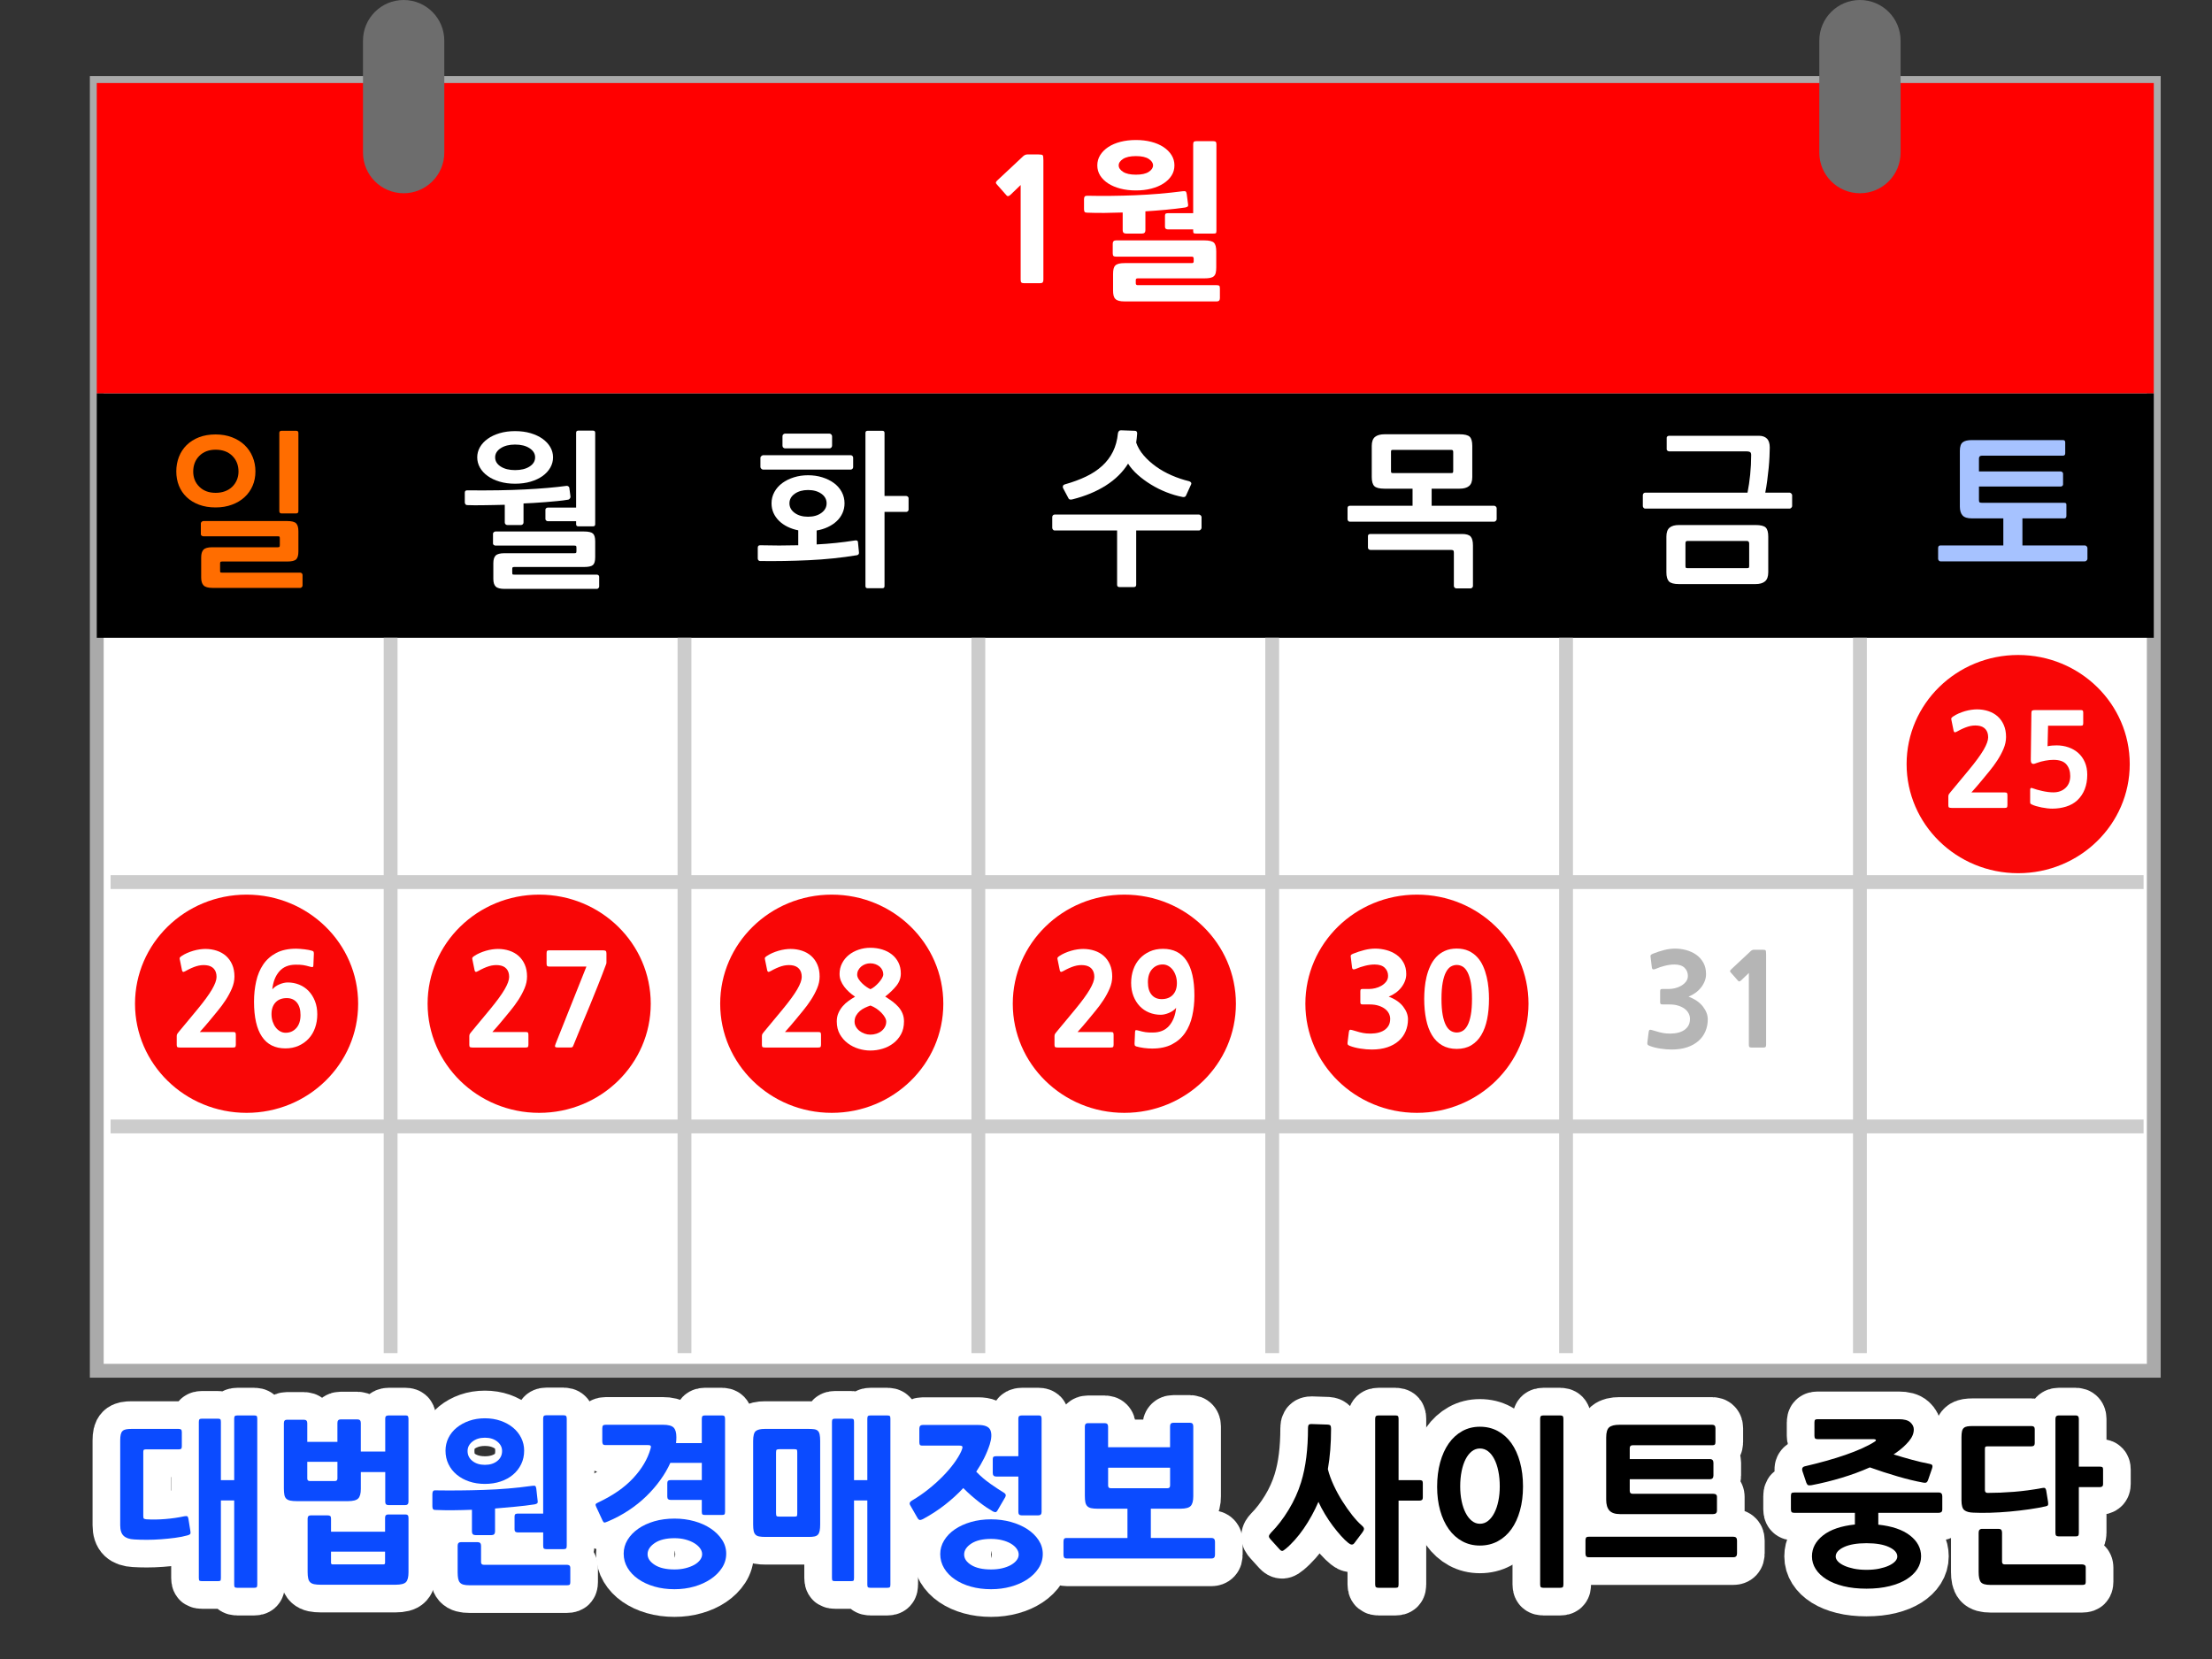 <?xml version="1.0" encoding="utf-8"?>
<!-- Generator: Adobe Illustrator 14.0.0, SVG Export Plug-In . SVG Version: 6.00 Build 43363)  -->
<!DOCTYPE svg PUBLIC "-//W3C//DTD SVG 1.1//EN" "http://www.w3.org/Graphics/SVG/1.1/DTD/svg11.dtd">
<svg version="1.1" id="Layer_1" xmlns="http://www.w3.org/2000/svg" xmlns:xlink="http://www.w3.org/1999/xlink" x="0px" y="0px"
	 width="160px" height="120px" viewBox="0 0 160 120" enable-background="new 0 0 160 120" xml:space="preserve">
<rect x="0" y="0" width="160" height="120" fill="#333333" stroke="none"/>
<rect x="7" y="6.006" fill="#FFFFFF" stroke="#AAAAAA" width="148.789" height="93.145"/>
<rect x="7" y="6.006" fill="#FF0000" width="148.789" height="22.453"/>
<rect x="7" y="28.459" width="148.789" height="17.673"/>
<line fill="none" stroke="#CCCCCC" x1="28.255" y1="46.132" x2="28.255" y2="97.875"/>
<line fill="none" stroke="#CCCCCC" x1="49.511" y1="46.132" x2="49.511" y2="97.875"/>
<line fill="none" stroke="#CCCCCC" x1="70.767" y1="46.132" x2="70.767" y2="97.875"/>
<line fill="none" stroke="#CCCCCC" x1="92.021" y1="46.132" x2="92.021" y2="97.875"/>
<line fill="none" stroke="#CCCCCC" x1="113.277" y1="46.132" x2="113.277" y2="97.875"/>
<line fill="none" stroke="#CCCCCC" x1="134.533" y1="46.132" x2="134.533" y2="97.875"/>
<line fill="none" stroke="#CCCCCC" x1="8" y1="63.805" x2="155.051" y2="63.805"/>
<line fill="none" stroke="#CCCCCC" x1="8" y1="81.479" x2="155.051" y2="81.479"/>
<path fill="#6D6D6D" d="M32.138,11.037c0,1.625-1.317,2.941-2.941,2.941l0,0c-1.624,0-2.941-1.317-2.941-2.941V2.941
	C26.255,1.317,27.572,0,29.196,0l0,0c1.625,0,2.941,1.317,2.941,2.941L32.138,11.037L32.138,11.037z"/>
<path fill="#6D6D6D" d="M137.475,11.037c0,1.625-1.314,2.941-2.939,2.941l0,0c-1.624,0-2.941-1.317-2.941-2.941V2.941
	c0-1.625,1.317-2.941,2.941-2.941l0,0c1.625,0,2.939,1.317,2.939,2.941V11.037z"/>
<g>
	<path fill="#FFFFFF" d="M74.055,20.483c-0.088,0-0.148-0.018-0.18-0.054s-0.048-0.102-0.048-0.198v-6.848l-0.732,0.704
		c-0.128,0.12-0.228,0.132-0.3,0.036l-0.708-0.804c-0.048-0.056-0.062-0.106-0.042-0.15s0.066-0.098,0.138-0.162l1.848-1.728
		c0.088-0.072,0.184-0.108,0.288-0.108h0.792c0.176,0,0.28,0.02,0.312,0.06c0.032,0.04,0.048,0.16,0.048,0.36v8.64
		c0,0.088-0.016,0.152-0.048,0.192c-0.032,0.04-0.092,0.06-0.18,0.06H74.055z"/>
	<path fill="#FFFFFF" d="M82.599,16.895h-1.14c-0.168,0-0.252-0.08-0.252-0.24v-1.284c-0.44,0.016-0.876,0.026-1.309,0.03
		c-0.432,0.004-0.852-0.002-1.26-0.018c-0.096,0-0.158-0.02-0.186-0.06c-0.028-0.04-0.042-0.104-0.042-0.192v-0.72
		c0-0.088,0.016-0.152,0.048-0.192c0.032-0.04,0.092-0.06,0.18-0.06c1.136,0.024,2.29,0.012,3.462-0.036
		c1.172-0.048,2.313-0.144,3.426-0.288c0.12-0.016,0.198-0.012,0.234,0.012c0.036,0.024,0.062,0.084,0.078,0.18l0.096,0.732
		c0.016,0.096,0.004,0.158-0.036,0.186c-0.04,0.028-0.1,0.05-0.18,0.066c-0.456,0.064-0.922,0.118-1.398,0.162
		c-0.476,0.044-0.966,0.082-1.47,0.114v1.368C82.851,16.815,82.767,16.895,82.599,16.895z M82.166,13.775
		c-0.407,0-0.781-0.044-1.121-0.132s-0.634-0.212-0.882-0.372s-0.442-0.35-0.582-0.57c-0.14-0.22-0.21-0.466-0.21-0.738
		s0.07-0.52,0.21-0.744c0.14-0.224,0.334-0.418,0.582-0.582c0.248-0.164,0.542-0.29,0.882-0.378c0.34-0.088,0.714-0.132,1.121-0.132
		c0.4,0,0.771,0.044,1.11,0.132c0.34,0.088,0.634,0.214,0.882,0.378c0.248,0.164,0.442,0.358,0.582,0.582
		c0.141,0.224,0.21,0.472,0.21,0.744s-0.069,0.518-0.21,0.738c-0.14,0.22-0.334,0.41-0.582,0.57s-0.542,0.284-0.882,0.372
		S82.566,13.775,82.166,13.775z M88.011,21.803h-6.647c-0.177,0-0.318-0.014-0.427-0.042c-0.108-0.028-0.194-0.074-0.258-0.138
		c-0.064-0.064-0.108-0.146-0.132-0.246c-0.024-0.1-0.036-0.226-0.036-0.378v-1.176c0-0.152,0.012-0.278,0.036-0.378
		c0.023-0.1,0.066-0.18,0.125-0.24c0.061-0.06,0.145-0.104,0.253-0.132c0.108-0.028,0.249-0.042,0.426-0.042h4.872
		c0.08,0,0.12-0.044,0.12-0.132v-0.192c0-0.096-0.044-0.144-0.132-0.144h-5.484c-0.088,0-0.15-0.016-0.186-0.048
		c-0.037-0.032-0.054-0.096-0.054-0.192v-0.696c0-0.16,0.08-0.24,0.24-0.24h6.372c0.36,0,0.596,0.056,0.708,0.168
		c0.112,0.112,0.168,0.324,0.168,0.636v1.14c0,0.16-0.012,0.292-0.036,0.396c-0.023,0.104-0.068,0.186-0.132,0.246
		c-0.064,0.06-0.152,0.102-0.264,0.126c-0.112,0.024-0.261,0.036-0.444,0.036h-4.812c-0.089,0-0.133,0.04-0.133,0.12v0.24
		c0,0.088,0.049,0.132,0.145,0.132h5.7c0.088,0,0.149,0.012,0.186,0.036c0.036,0.024,0.054,0.092,0.054,0.204v0.696
		C88.238,21.723,88.162,21.803,88.011,21.803z M82.166,11.291c-0.407,0-0.718,0.068-0.93,0.204
		c-0.212,0.136-0.318,0.292-0.318,0.468c0,0.176,0.106,0.332,0.318,0.468c0.212,0.136,0.522,0.204,0.93,0.204
		c0.408,0,0.717-0.068,0.925-0.204c0.208-0.136,0.312-0.292,0.312-0.468c0-0.176-0.104-0.332-0.312-0.468
		C82.883,11.359,82.574,11.291,82.166,11.291z M87.759,16.895h-1.225c-0.088,0-0.147-0.008-0.18-0.024s-0.048-0.072-0.048-0.168
		v-0.108h-1.8c-0.072,0-0.131-0.014-0.174-0.042c-0.045-0.028-0.066-0.086-0.066-0.174v-0.744c0-0.112,0.024-0.176,0.072-0.192
		s0.104-0.024,0.168-0.024h1.8v-4.98c0-0.088,0.016-0.148,0.048-0.18c0.032-0.032,0.092-0.048,0.18-0.048h1.225
		c0.088,0,0.147,0.016,0.18,0.048c0.032,0.032,0.048,0.092,0.048,0.18v6.264c0,0.096-0.016,0.152-0.048,0.168
		S87.847,16.895,87.759,16.895z"/>
</g>
<g>
	<path fill="#FF6D00" d="M18.476,34.1c0,0.376-0.068,0.722-0.204,1.038c-0.136,0.316-0.33,0.59-0.582,0.822
		c-0.252,0.232-0.556,0.414-0.912,0.546s-0.75,0.198-1.182,0.198c-0.448,0-0.848-0.066-1.2-0.198s-0.65-0.314-0.894-0.546
		c-0.244-0.232-0.43-0.506-0.558-0.822c-0.128-0.316-0.192-0.662-0.192-1.038s0.063-0.728,0.192-1.056
		c0.128-0.328,0.314-0.612,0.558-0.852c0.244-0.24,0.542-0.428,0.894-0.564s0.752-0.204,1.2-0.204c0.432,0,0.826,0.068,1.182,0.204
		s0.66,0.324,0.912,0.564c0.252,0.24,0.446,0.524,0.582,0.852C18.408,33.372,18.476,33.724,18.476,34.1z M17.252,34.112
		c0-0.464-0.15-0.844-0.45-1.14c-0.3-0.296-0.702-0.444-1.206-0.444c-0.488,0-0.88,0.148-1.176,0.444
		c-0.296,0.296-0.444,0.676-0.444,1.14c0,0.44,0.148,0.806,0.444,1.098c0.296,0.292,0.688,0.438,1.176,0.438
		c0.248,0,0.474-0.038,0.678-0.114c0.204-0.076,0.378-0.184,0.522-0.324s0.256-0.304,0.336-0.492
		C17.211,34.53,17.252,34.328,17.252,34.112z M21.83,42.47c-0.036,0.036-0.07,0.054-0.102,0.054h-6.36
		c-0.312,0-0.526-0.06-0.642-0.18c-0.116-0.12-0.174-0.308-0.174-0.564v-1.464c0-0.256,0.056-0.442,0.168-0.558
		c0.112-0.116,0.324-0.174,0.636-0.174h4.74c0.064,0,0.104-0.01,0.12-0.03c0.016-0.02,0.024-0.066,0.024-0.138v-0.444
		c0-0.088-0.008-0.14-0.024-0.156c-0.016-0.016-0.06-0.024-0.132-0.024h-5.376c-0.04,0-0.08-0.014-0.12-0.042
		c-0.041-0.028-0.06-0.062-0.06-0.102v-0.792c0-0.04,0.02-0.078,0.06-0.114c0.04-0.036,0.08-0.054,0.12-0.054h6.06
		c0.328,0,0.546,0.056,0.654,0.168c0.108,0.112,0.162,0.304,0.162,0.576v1.452c0,0.28-0.054,0.472-0.162,0.576
		c-0.108,0.104-0.326,0.156-0.654,0.156h-4.704c-0.064,0-0.104,0.01-0.12,0.03c-0.016,0.02-0.024,0.062-0.024,0.126v0.504
		c0,0.072,0.008,0.114,0.024,0.126c0.016,0.012,0.06,0.018,0.132,0.018h5.64c0.04,0,0.078,0.016,0.114,0.048
		c0.036,0.032,0.054,0.072,0.054,0.12v0.768C21.884,42.396,21.866,42.434,21.83,42.47z M21.583,36.98
		c0,0.104-0.052,0.156-0.156,0.156H20.36c-0.104,0-0.156-0.056-0.156-0.168v-5.652c0-0.104,0.052-0.156,0.156-0.156h1.068
		c0.104,0,0.156,0.052,0.156,0.156V36.98z"/>
	<path fill="#FFFFFF" d="M41.222,36.056c-0.036,0.048-0.074,0.076-0.114,0.084c-0.232,0.041-0.492,0.074-0.78,0.102
		c-0.288,0.028-0.58,0.054-0.876,0.078c-0.296,0.024-0.584,0.044-0.864,0.06c-0.28,0.016-0.52,0.028-0.72,0.036v1.38
		c0,0.048-0.018,0.09-0.054,0.126s-0.078,0.054-0.126,0.054h-0.996c-0.048,0-0.09-0.018-0.126-0.054
		c-0.036-0.036-0.054-0.078-0.054-0.126v-1.284c-0.24,0.008-0.486,0.014-0.738,0.018c-0.252,0.004-0.498,0.008-0.738,0.012
		c-0.24,0.004-0.468,0.006-0.684,0.006s-0.404-0.004-0.564-0.012c-0.048,0-0.088-0.02-0.12-0.06s-0.048-0.084-0.048-0.132v-0.708
		c0-0.112,0.056-0.168,0.168-0.168c1.624,0.016,3.022-0.006,4.194-0.066s2.17-0.146,2.994-0.258c0.04-0.008,0.082,0.002,0.126,0.03
		c0.044,0.028,0.07,0.062,0.078,0.102l0.084,0.636C41.271,35.96,41.258,36.008,41.222,36.056z M37.255,31.184
		c0.416,0,0.792,0.05,1.128,0.15c0.336,0.1,0.624,0.236,0.864,0.408c0.24,0.172,0.426,0.372,0.558,0.6
		c0.132,0.228,0.198,0.474,0.198,0.738c0,0.264-0.066,0.512-0.198,0.744c-0.132,0.232-0.318,0.434-0.558,0.606
		c-0.24,0.172-0.528,0.308-0.864,0.408c-0.336,0.1-0.712,0.15-1.128,0.15c-0.408,0-0.78-0.05-1.116-0.15s-0.624-0.236-0.864-0.408
		c-0.24-0.172-0.426-0.374-0.558-0.606c-0.132-0.232-0.198-0.48-0.198-0.744c0-0.264,0.066-0.51,0.198-0.738
		c0.132-0.228,0.318-0.428,0.558-0.6c0.24-0.172,0.528-0.308,0.864-0.408S36.848,31.184,37.255,31.184z M43.286,42.542
		c-0.036,0.036-0.07,0.054-0.102,0.054H36.5c-0.312,0-0.526-0.056-0.642-0.168c-0.116-0.112-0.174-0.296-0.174-0.552v-1.14
		c0-0.256,0.056-0.44,0.168-0.552c0.112-0.112,0.324-0.168,0.636-0.168h5.064c0.064,0,0.104-0.01,0.12-0.03s0.024-0.066,0.024-0.138
		v-0.192c0-0.088-0.008-0.142-0.024-0.162c-0.016-0.02-0.06-0.03-0.132-0.03h-5.7c-0.04,0-0.08-0.014-0.12-0.042
		c-0.04-0.028-0.06-0.062-0.06-0.102V38.6c0-0.04,0.02-0.076,0.06-0.108c0.04-0.032,0.08-0.048,0.12-0.048h6.396
		c0.328,0,0.546,0.05,0.654,0.15c0.108,0.1,0.162,0.286,0.162,0.558v1.152c0,0.28-0.054,0.468-0.162,0.564
		c-0.108,0.096-0.326,0.144-0.654,0.144h-5.04c-0.064,0-0.104,0.01-0.12,0.03c-0.016,0.02-0.024,0.062-0.024,0.126v0.24
		c0,0.08,0.008,0.126,0.024,0.138c0.016,0.012,0.06,0.018,0.132,0.018h5.964c0.04,0,0.078,0.014,0.114,0.042
		c0.036,0.028,0.054,0.066,0.054,0.114v0.708C43.339,42.468,43.322,42.506,43.286,42.542z M37.255,32.156
		c-0.424,0-0.77,0.088-1.038,0.264c-0.269,0.176-0.402,0.396-0.402,0.66c0,0.272,0.134,0.494,0.402,0.666
		c0.268,0.172,0.614,0.258,1.038,0.258c0.432,0,0.782-0.086,1.05-0.258c0.268-0.172,0.402-0.394,0.402-0.666
		c0-0.264-0.134-0.484-0.402-0.66S37.688,32.156,37.255,32.156z M42.896,38.072h-1.068c-0.104,0-0.156-0.052-0.156-0.156V37.7H39.62
		c-0.04,0-0.078-0.016-0.114-0.048c-0.036-0.032-0.054-0.068-0.054-0.108V36.86c0-0.04,0.018-0.074,0.054-0.102
		c0.036-0.028,0.074-0.042,0.114-0.042h2.052v-5.412c0-0.104,0.052-0.156,0.156-0.156h1.068c0.104,0,0.156,0.052,0.156,0.156v6.612
		C43.052,38.02,43,38.072,42.896,38.072z"/>
	<path fill="#FFFFFF" d="M58.447,34.376c0.368,0,0.712,0.05,1.032,0.15c0.32,0.1,0.6,0.238,0.84,0.414
		c0.24,0.176,0.428,0.39,0.564,0.642s0.204,0.526,0.204,0.822c0,0.256-0.05,0.494-0.15,0.714c-0.1,0.22-0.24,0.414-0.42,0.582
		c-0.18,0.168-0.394,0.31-0.642,0.426c-0.248,0.116-0.516,0.198-0.804,0.246v1.008c0.936-0.048,1.86-0.144,2.772-0.288
		c0.04-0.008,0.084-0.006,0.132,0.006c0.048,0.012,0.076,0.05,0.084,0.114l0.072,0.744c0.008,0.064-0.004,0.112-0.036,0.144
		c-0.032,0.032-0.068,0.052-0.108,0.06c-1.12,0.184-2.28,0.304-3.48,0.36c-1.2,0.056-2.376,0.076-3.528,0.06
		c-0.048,0-0.088-0.018-0.12-0.054c-0.032-0.036-0.048-0.078-0.048-0.126v-0.78c0-0.12,0.056-0.18,0.168-0.18
		c0.912,0.024,1.832,0.024,2.76,0v-1.08c-0.28-0.056-0.538-0.142-0.774-0.258c-0.236-0.116-0.44-0.258-0.612-0.426
		c-0.172-0.168-0.306-0.358-0.402-0.57c-0.096-0.212-0.144-0.446-0.144-0.702c0-0.296,0.07-0.57,0.21-0.822
		c0.14-0.252,0.33-0.466,0.57-0.642c0.24-0.176,0.52-0.314,0.84-0.414S58.087,34.376,58.447,34.376z M61.657,33.914
		c-0.036,0.036-0.078,0.054-0.126,0.054h-6.336c-0.04,0-0.082-0.02-0.126-0.06s-0.066-0.084-0.066-0.132v-0.672
		c0-0.04,0.024-0.08,0.072-0.12c0.048-0.04,0.092-0.06,0.132-0.06h6.324c0.048,0,0.09,0.018,0.126,0.054
		c0.036,0.036,0.054,0.078,0.054,0.126v0.684C61.711,33.836,61.693,33.878,61.657,33.914z M60.133,32.372
		c-0.036,0.04-0.082,0.06-0.138,0.06h-3.216c-0.032,0-0.07-0.016-0.114-0.048c-0.044-0.032-0.066-0.08-0.066-0.144v-0.696
		c0-0.056,0.022-0.1,0.066-0.132c0.044-0.032,0.082-0.048,0.114-0.048h3.216c0.048,0,0.092,0.02,0.132,0.06s0.06,0.084,0.06,0.132
		v0.672C60.188,32.284,60.169,32.332,60.133,32.372z M58.447,35.444c-0.384,0-0.704,0.09-0.96,0.27s-0.384,0.41-0.384,0.69
		c0,0.28,0.126,0.512,0.378,0.696s0.574,0.276,0.966,0.276s0.714-0.092,0.966-0.276s0.378-0.416,0.378-0.696
		c0-0.28-0.126-0.51-0.378-0.69S58.839,35.444,58.447,35.444z M65.666,36.98c-0.036,0.032-0.074,0.048-0.114,0.048h-1.572v5.364
		c0,0.104-0.052,0.156-0.156,0.156h-1.068c-0.104,0-0.156-0.052-0.156-0.156V31.316c0-0.104,0.052-0.156,0.156-0.156h1.068
		c0.104,0,0.156,0.052,0.156,0.156v4.56h1.572c0.04,0,0.078,0.016,0.114,0.048c0.036,0.032,0.054,0.068,0.054,0.108v0.84
		C65.719,36.912,65.702,36.948,65.666,36.98z"/>
	<path fill="#FFFFFF" d="M86.852,38.306c-0.041,0.044-0.08,0.066-0.121,0.066h-4.547v3.924c0,0.112-0.057,0.168-0.168,0.168h-1.045
		c-0.111,0-0.168-0.056-0.168-0.168v-3.924h-4.523c-0.048,0-0.088-0.022-0.12-0.066c-0.032-0.043-0.048-0.085-0.048-0.126V37.4
		c0-0.048,0.016-0.09,0.048-0.126c0.032-0.036,0.072-0.054,0.12-0.054H86.73c0.041,0,0.08,0.02,0.121,0.06
		c0.039,0.04,0.061,0.08,0.061,0.12v0.78C86.912,38.22,86.891,38.262,86.852,38.306z M77.587,36.116
		c-0.057,0.016-0.112,0.022-0.168,0.018c-0.057-0.004-0.096-0.026-0.12-0.066L76.891,35.3c-0.023-0.056-0.023-0.11,0-0.162
		c0.024-0.052,0.068-0.086,0.132-0.102c0.568-0.16,1.078-0.348,1.53-0.564c0.452-0.216,0.842-0.474,1.17-0.774
		c0.328-0.3,0.588-0.644,0.781-1.032c0.191-0.388,0.311-0.83,0.359-1.326c0.008-0.056,0.029-0.106,0.066-0.15
		c0.035-0.044,0.086-0.066,0.15-0.066l1.008,0.036c0.111,0,0.168,0.064,0.168,0.192c-0.018,0.24-0.041,0.46-0.072,0.66
		c0.111,0.328,0.293,0.638,0.545,0.93s0.549,0.56,0.889,0.804c0.34,0.244,0.717,0.456,1.129,0.636s0.834,0.322,1.266,0.426
		c0.055,0.017,0.1,0.044,0.131,0.084c0.033,0.04,0.037,0.088,0.014,0.144l-0.361,0.792c-0.039,0.104-0.123,0.144-0.252,0.12
		c-0.383-0.072-0.773-0.186-1.17-0.342c-0.396-0.156-0.77-0.342-1.121-0.558c-0.354-0.216-0.672-0.452-0.961-0.708
		c-0.287-0.256-0.52-0.524-0.695-0.804c-0.385,0.616-0.918,1.142-1.602,1.578C79.309,35.55,78.507,35.884,77.587,36.116z"/>
	<path fill="#FFFFFF" d="M106.26,35.156c-0.154,0.128-0.385,0.192-0.689,0.192h-2.016v1.236h4.523c0.041,0,0.08,0.018,0.121,0.054
		c0.039,0.036,0.059,0.078,0.059,0.126v0.792c0,0.041-0.02,0.08-0.059,0.12c-0.041,0.04-0.08,0.06-0.121,0.06H97.639
		c-0.049,0-0.088-0.018-0.119-0.054c-0.033-0.036-0.049-0.078-0.049-0.126v-0.792c0-0.12,0.057-0.18,0.168-0.18h4.535v-1.236h-2.027
		c-0.367,0-0.613-0.062-0.738-0.186c-0.123-0.124-0.186-0.342-0.186-0.654v-2.256c0-0.304,0.078-0.52,0.234-0.648
		s0.385-0.192,0.689-0.192h5.424c0.369,0,0.613,0.06,0.738,0.18c0.123,0.12,0.186,0.34,0.186,0.66v2.256
		C106.494,34.812,106.416,35.028,106.26,35.156z M106.488,42.506c-0.035,0.036-0.074,0.054-0.113,0.054h-1.033
		c-0.047,0-0.09-0.018-0.125-0.054s-0.055-0.074-0.055-0.114v-2.424c0-0.08-0.016-0.132-0.047-0.156
		c-0.033-0.024-0.092-0.036-0.18-0.036h-5.82c-0.041,0-0.078-0.016-0.115-0.048c-0.035-0.032-0.053-0.068-0.053-0.108v-0.852
		c0-0.048,0.018-0.084,0.053-0.108c0.037-0.024,0.074-0.036,0.115-0.036h6.635c0.305,0,0.512,0.062,0.625,0.186
		c0.111,0.124,0.168,0.338,0.168,0.642v2.94C106.543,42.432,106.525,42.47,106.488,42.506z M105.115,32.696
		c0-0.064-0.012-0.106-0.037-0.126c-0.023-0.02-0.068-0.03-0.131-0.03h-4.164c-0.072,0-0.119,0.008-0.139,0.024
		s-0.029,0.056-0.029,0.12v1.38c0,0.072,0.01,0.116,0.029,0.132s0.066,0.024,0.139,0.024h4.164c0.072,0,0.117-0.008,0.137-0.024
		c0.021-0.016,0.031-0.06,0.031-0.132V32.696z"/>
	<path fill="#FFFFFF" d="M128.012,32.372c0,0.184-0.006,0.404-0.02,0.66c-0.012,0.256-0.031,0.53-0.059,0.822
		c-0.029,0.292-0.063,0.592-0.104,0.9c-0.039,0.308-0.088,0.602-0.143,0.882h1.764c0.039,0,0.08,0.02,0.119,0.06
		c0.041,0.04,0.061,0.08,0.061,0.12v0.792c0,0.04-0.02,0.08-0.061,0.12c-0.039,0.04-0.08,0.06-0.119,0.06H119
		c-0.049,0-0.09-0.02-0.121-0.06s-0.049-0.08-0.049-0.12v-0.792c0-0.048,0.018-0.09,0.049-0.126s0.072-0.054,0.121-0.054h7.402
		c0.08-0.4,0.145-0.834,0.193-1.302c0.047-0.468,0.072-0.942,0.072-1.422c0-0.112-0.029-0.184-0.084-0.216
		c-0.057-0.032-0.141-0.048-0.254-0.048h-5.592c-0.039,0-0.08-0.014-0.119-0.042c-0.041-0.028-0.061-0.062-0.061-0.102v-0.84
		c0-0.048,0.02-0.084,0.061-0.108c0.039-0.024,0.08-0.036,0.119-0.036h6.48c0.256,0,0.453,0.068,0.588,0.204
		C127.943,31.86,128.012,32.076,128.012,32.372z M127.67,42.05c-0.156,0.132-0.387,0.198-0.691,0.198h-5.531
		c-0.359,0-0.602-0.064-0.727-0.192c-0.123-0.128-0.186-0.348-0.186-0.66v-2.58c0-0.304,0.076-0.52,0.229-0.648
		c0.15-0.128,0.379-0.192,0.684-0.192h5.531c0.369,0,0.615,0.06,0.738,0.18c0.125,0.12,0.186,0.34,0.186,0.66v2.58
		C127.902,41.7,127.824,41.918,127.67,42.05z M126.523,39.32c0-0.128-0.057-0.192-0.168-0.192h-4.285
		c-0.063,0-0.105,0.014-0.125,0.042s-0.031,0.074-0.031,0.138v1.632c0,0.072,0.012,0.116,0.031,0.132s0.063,0.024,0.125,0.024h4.285
		c0.072,0,0.117-0.008,0.137-0.024c0.021-0.016,0.031-0.06,0.031-0.132V39.32z"/>
	<path fill="#A6C2FF" d="M149.424,37.454c-0.027,0.028-0.061,0.042-0.102,0.042h-3.035v1.956h4.523c0.039,0,0.08,0.02,0.119,0.06
		c0.041,0.04,0.061,0.084,0.061,0.132v0.78c0,0.04-0.02,0.08-0.061,0.12c-0.039,0.04-0.08,0.06-0.119,0.06h-10.451
		c-0.049,0-0.09-0.02-0.121-0.06s-0.049-0.08-0.049-0.12v-0.78c0-0.128,0.057-0.192,0.17-0.192h4.547v-1.956h-2.279
		c-0.32,0-0.545-0.072-0.672-0.216c-0.129-0.144-0.193-0.356-0.193-0.636v-4.032c0-0.304,0.068-0.51,0.205-0.618
		c0.135-0.108,0.355-0.162,0.66-0.162h6.588c0.111,0,0.168,0.052,0.168,0.156v0.804c0,0.112-0.057,0.168-0.168,0.168h-5.855
		c-0.145,0-0.217,0.068-0.217,0.204V34.1h5.916c0.039,0,0.078,0.016,0.113,0.048c0.037,0.032,0.055,0.068,0.055,0.108v0.78
		c0,0.048-0.018,0.086-0.055,0.114c-0.035,0.028-0.074,0.042-0.113,0.042h-5.916v0.972c0,0.088,0.014,0.144,0.041,0.168
		c0.029,0.024,0.086,0.036,0.176,0.036h5.914c0.064,0,0.113,0.008,0.145,0.024c0.033,0.016,0.049,0.056,0.049,0.12v0.804
		C149.467,37.38,149.453,37.426,149.424,37.454z"/>
</g>
<g>
	<ellipse fill="#F90606" cx="145.98" cy="55.269" rx="8.07" ry="7.892"/>
	<g>
		<path fill="#FFFFFF" d="M141.166,58.437c-0.085,0-0.146-0.009-0.183-0.027c-0.036-0.019-0.055-0.07-0.055-0.155v-0.647
			c0-0.067,0.016-0.124,0.046-0.169s0.067-0.093,0.109-0.141l1.331-1.605c0.492-0.595,0.848-1.082,1.067-1.458
			c0.219-0.377,0.328-0.678,0.328-0.903c0-0.249-0.065-0.446-0.196-0.592s-0.317-0.231-0.561-0.255
			c-0.231-0.024-0.465,0-0.702,0.073c-0.237,0.073-0.502,0.191-0.793,0.356c-0.086,0.048-0.145,0.065-0.178,0.05
			c-0.034-0.015-0.057-0.05-0.068-0.104l-0.164-0.803c-0.013-0.048-0.011-0.088,0.004-0.118c0.016-0.03,0.06-0.07,0.133-0.119
			c0.115-0.079,0.246-0.15,0.392-0.214s0.296-0.119,0.451-0.164s0.309-0.079,0.461-0.1c0.151-0.021,0.288-0.032,0.41-0.032
			c0.291,0,0.566,0.043,0.825,0.128c0.258,0.085,0.481,0.211,0.67,0.378c0.188,0.167,0.337,0.375,0.446,0.625
			c0.109,0.249,0.164,0.538,0.164,0.866c0,0.286-0.061,0.572-0.182,0.857c-0.122,0.286-0.271,0.563-0.447,0.834
			c-0.176,0.271-0.366,0.529-0.569,0.775c-0.204,0.246-0.388,0.47-0.552,0.67c-0.104,0.133-0.227,0.279-0.369,0.438
			c-0.144,0.158-0.272,0.304-0.388,0.438h2.407c0.091,0,0.146,0.015,0.168,0.045c0.021,0.031,0.032,0.088,0.032,0.173v0.684
			c0,0.091-0.013,0.15-0.036,0.178c-0.024,0.027-0.079,0.041-0.164,0.041H141.166z"/>
		<path fill="#FFFFFF" d="M150.256,57.889c-0.226,0.207-0.496,0.359-0.812,0.456c-0.316,0.097-0.647,0.146-0.994,0.146
			c-0.109,0-0.232-0.008-0.369-0.023s-0.273-0.037-0.41-0.064s-0.268-0.059-0.393-0.096c-0.124-0.036-0.229-0.076-0.314-0.119
			c-0.049-0.024-0.08-0.045-0.096-0.063c-0.015-0.019-0.022-0.061-0.022-0.128v-0.857c0-0.073,0.014-0.118,0.041-0.137
			c0.027-0.018,0.071-0.015,0.132,0.009c0.092,0.037,0.197,0.071,0.319,0.105c0.121,0.033,0.249,0.065,0.383,0.096
			c0.134,0.03,0.271,0.055,0.41,0.073s0.271,0.027,0.393,0.027c0.358,0,0.651-0.106,0.88-0.319c0.228-0.213,0.342-0.501,0.342-0.866
			c0-0.34-0.093-0.62-0.278-0.839s-0.5-0.328-0.943-0.328c-0.177,0-0.373,0.02-0.588,0.059c-0.216,0.04-0.415,0.093-0.598,0.16
			c-0.055,0.024-0.109,0.044-0.164,0.059s-0.104,0.019-0.146,0.009c-0.043-0.009-0.076-0.037-0.101-0.082
			c-0.024-0.046-0.036-0.117-0.036-0.214l0.045-3.382c0-0.091,0.019-0.149,0.055-0.173c0.037-0.024,0.106-0.037,0.21-0.037h3.31
			c0.073,0,0.12,0.014,0.142,0.041c0.021,0.027,0.031,0.075,0.031,0.142v0.757c0,0.067-0.009,0.115-0.027,0.146
			c-0.018,0.031-0.066,0.046-0.146,0.046h-2.37l-0.037,1.486c0.104-0.024,0.211-0.041,0.324-0.05
			c0.112-0.009,0.22-0.014,0.323-0.014c0.311,0,0.601,0.047,0.871,0.142s0.506,0.231,0.706,0.41
			c0.201,0.179,0.358,0.401,0.475,0.666c0.115,0.265,0.173,0.567,0.173,0.907C150.976,56.816,150.735,57.434,150.256,57.889z"/>
	</g>
</g>
<g>
	<ellipse fill="#F90606" cx="17.836" cy="72.603" rx="8.07" ry="7.892"/>
	<g>
		<path fill="#FFFFFF" d="M13.021,75.77c-0.085,0-0.146-0.009-0.183-0.027c-0.036-0.019-0.055-0.07-0.055-0.155V74.94
			c0-0.067,0.016-0.124,0.046-0.169c0.03-0.046,0.067-0.093,0.109-0.142l1.331-1.604c0.492-0.596,0.848-1.082,1.067-1.459
			c0.219-0.377,0.328-0.678,0.328-0.902c0-0.249-0.065-0.446-0.196-0.593c-0.131-0.146-0.317-0.23-0.561-0.255
			c-0.231-0.024-0.465,0-0.702,0.072c-0.237,0.073-0.502,0.191-0.793,0.356c-0.086,0.048-0.145,0.064-0.178,0.05
			c-0.034-0.016-0.057-0.05-0.068-0.104l-0.164-0.803c-0.013-0.049-0.011-0.088,0.004-0.118c0.016-0.03,0.06-0.07,0.133-0.119
			c0.115-0.079,0.246-0.15,0.392-0.214c0.146-0.064,0.296-0.119,0.451-0.164c0.155-0.046,0.309-0.079,0.461-0.101
			c0.151-0.021,0.288-0.032,0.41-0.032c0.291,0,0.566,0.043,0.825,0.128c0.258,0.085,0.481,0.211,0.67,0.379
			c0.188,0.167,0.337,0.375,0.446,0.624s0.164,0.538,0.164,0.866c0,0.286-0.061,0.571-0.182,0.857
			c-0.122,0.285-0.271,0.563-0.447,0.834c-0.176,0.271-0.366,0.528-0.569,0.774c-0.204,0.246-0.388,0.47-0.552,0.671
			c-0.104,0.133-0.227,0.279-0.369,0.438c-0.144,0.158-0.272,0.304-0.388,0.438h2.407c0.091,0,0.146,0.015,0.168,0.045
			c0.021,0.031,0.032,0.089,0.032,0.174v0.684c0,0.091-0.013,0.15-0.036,0.178C17,75.756,16.945,75.77,16.86,75.77H13.021z"/>
		<path fill="#FFFFFF" d="M20.643,75.833c-0.747,0-1.313-0.282-1.695-0.848s-0.574-1.41-0.574-2.534
			c0-0.511,0.052-0.998,0.155-1.464c0.103-0.465,0.273-0.872,0.51-1.222c0.237-0.349,0.551-0.627,0.939-0.834
			c0.389-0.206,0.872-0.31,1.449-0.31c0.085,0,0.181,0.004,0.287,0.014c0.106,0.009,0.212,0.02,0.314,0.031
			c0.104,0.013,0.204,0.027,0.302,0.046c0.097,0.019,0.182,0.04,0.255,0.063c0.061,0.024,0.096,0.052,0.104,0.082
			c0.01,0.031,0.014,0.07,0.014,0.119l-0.036,0.866c-0.006,0.066-0.026,0.104-0.06,0.109s-0.093-0.003-0.178-0.027
			c-0.104-0.03-0.195-0.055-0.277-0.073c-0.083-0.019-0.161-0.033-0.237-0.046c-0.076-0.012-0.155-0.02-0.237-0.022
			s-0.178-0.005-0.287-0.005c-0.511,0-0.907,0.163-1.189,0.488c-0.283,0.325-0.451,0.758-0.506,1.299
			c0.127-0.151,0.299-0.273,0.515-0.364c0.216-0.092,0.418-0.137,0.606-0.137c0.292,0,0.568,0.053,0.829,0.159
			c0.262,0.106,0.488,0.26,0.68,0.461c0.191,0.2,0.343,0.443,0.456,0.729c0.112,0.286,0.168,0.605,0.168,0.958
			c0,0.346-0.053,0.67-0.159,0.971s-0.26,0.561-0.46,0.779c-0.201,0.219-0.444,0.393-0.729,0.52
			C21.314,75.77,20.995,75.833,20.643,75.833z M20.743,72.195c-0.347,0-0.617,0.104-0.812,0.311
			c-0.194,0.206-0.292,0.489-0.292,0.848c0,0.194,0.028,0.374,0.083,0.538s0.127,0.306,0.219,0.424
			c0.091,0.118,0.198,0.213,0.323,0.282c0.124,0.07,0.257,0.105,0.396,0.105c0.311,0,0.566-0.112,0.771-0.338
			c0.203-0.225,0.306-0.541,0.306-0.948c0-0.389-0.089-0.689-0.265-0.902C21.296,72.302,21.054,72.195,20.743,72.195z"/>
	</g>
</g>
<g>
	<ellipse fill="#F90606" cx="39" cy="72.603" rx="8.07" ry="7.892"/>
	<g>
		<path fill="#FFFFFF" d="M34.185,75.77c-0.085,0-0.146-0.009-0.183-0.027c-0.036-0.019-0.055-0.07-0.055-0.155V74.94
			c0-0.067,0.016-0.124,0.046-0.169c0.03-0.046,0.067-0.093,0.109-0.142l1.331-1.604c0.492-0.596,0.848-1.082,1.067-1.459
			c0.219-0.377,0.328-0.678,0.328-0.902c0-0.249-0.065-0.446-0.196-0.593c-0.131-0.146-0.317-0.23-0.561-0.255
			c-0.231-0.024-0.465,0-0.702,0.072c-0.237,0.073-0.502,0.191-0.793,0.356c-0.086,0.048-0.145,0.064-0.178,0.05
			c-0.034-0.016-0.057-0.05-0.068-0.104l-0.164-0.803c-0.013-0.049-0.011-0.088,0.004-0.118c0.016-0.03,0.06-0.07,0.133-0.119
			c0.115-0.079,0.246-0.15,0.392-0.214c0.146-0.064,0.296-0.119,0.451-0.164c0.155-0.046,0.309-0.079,0.461-0.101
			c0.151-0.021,0.288-0.032,0.41-0.032c0.291,0,0.566,0.043,0.825,0.128c0.258,0.085,0.481,0.211,0.67,0.379
			c0.188,0.167,0.337,0.375,0.446,0.624s0.164,0.538,0.164,0.866c0,0.286-0.061,0.571-0.182,0.857
			c-0.122,0.285-0.271,0.563-0.447,0.834c-0.176,0.271-0.366,0.528-0.569,0.774c-0.204,0.246-0.388,0.47-0.552,0.671
			c-0.104,0.133-0.227,0.279-0.369,0.438c-0.144,0.158-0.272,0.304-0.388,0.438h2.407c0.091,0,0.146,0.015,0.168,0.045
			c0.021,0.031,0.032,0.089,0.032,0.174v0.684c0,0.091-0.013,0.15-0.036,0.178c-0.024,0.027-0.079,0.041-0.164,0.041H34.185z"/>
		<path fill="#FFFFFF" d="M43.849,69.725c-0.201,0.541-0.4,1.06-0.598,1.555c-0.197,0.496-0.394,0.98-0.588,1.454
			c-0.194,0.475-0.391,0.945-0.588,1.413c-0.197,0.469-0.394,0.948-0.588,1.44c-0.031,0.085-0.06,0.137-0.087,0.155
			s-0.084,0.027-0.169,0.027h-0.884c-0.104,0-0.168-0.017-0.191-0.05c-0.024-0.034-0.013-0.108,0.036-0.224l2.225-5.58h-2.671
			c-0.079,0-0.134-0.014-0.165-0.041c-0.03-0.027-0.045-0.086-0.045-0.178v-0.738c0-0.097,0.014-0.158,0.041-0.183
			c0.027-0.023,0.083-0.036,0.169-0.036h3.856c0.103,0,0.173,0.014,0.209,0.041c0.037,0.027,0.055,0.09,0.055,0.188v0.646
			C43.867,69.652,43.861,69.688,43.849,69.725z"/>
	</g>
</g>
<g>
	<ellipse fill="#F90606" cx="60.163" cy="72.603" rx="8.07" ry="7.892"/>
	<g>
		<path fill="#FFFFFF" d="M55.349,75.77c-0.085,0-0.146-0.009-0.183-0.027c-0.036-0.019-0.055-0.07-0.055-0.155V74.94
			c0-0.067,0.016-0.124,0.046-0.169c0.03-0.046,0.067-0.093,0.109-0.142l1.331-1.604c0.492-0.596,0.848-1.082,1.067-1.459
			c0.219-0.377,0.328-0.678,0.328-0.902c0-0.249-0.065-0.446-0.196-0.593c-0.131-0.146-0.317-0.23-0.561-0.255
			c-0.231-0.024-0.465,0-0.702,0.072c-0.237,0.073-0.502,0.191-0.793,0.356c-0.086,0.048-0.145,0.064-0.178,0.05
			c-0.034-0.016-0.057-0.05-0.068-0.104l-0.164-0.803c-0.013-0.049-0.011-0.088,0.004-0.118c0.016-0.03,0.06-0.07,0.133-0.119
			c0.115-0.079,0.246-0.15,0.392-0.214c0.146-0.064,0.296-0.119,0.451-0.164c0.155-0.046,0.309-0.079,0.461-0.101
			c0.151-0.021,0.288-0.032,0.41-0.032c0.291,0,0.566,0.043,0.825,0.128c0.258,0.085,0.481,0.211,0.67,0.379
			c0.188,0.167,0.337,0.375,0.446,0.624s0.164,0.538,0.164,0.866c0,0.286-0.061,0.571-0.182,0.857
			c-0.122,0.285-0.271,0.563-0.447,0.834c-0.176,0.271-0.366,0.528-0.569,0.774c-0.204,0.246-0.388,0.47-0.552,0.671
			c-0.104,0.133-0.227,0.279-0.369,0.438c-0.144,0.158-0.272,0.304-0.388,0.438h2.407c0.091,0,0.146,0.015,0.168,0.045
			c0.021,0.031,0.032,0.089,0.032,0.174v0.684c0,0.091-0.013,0.15-0.036,0.178c-0.024,0.027-0.079,0.041-0.164,0.041H55.349z"/>
		<path fill="#FFFFFF" d="M62.952,75.988c-0.273,0-0.554-0.042-0.839-0.128c-0.286-0.085-0.547-0.216-0.784-0.392
			c-0.237-0.177-0.43-0.396-0.579-0.656c-0.148-0.262-0.224-0.571-0.224-0.93c0-0.226,0.04-0.428,0.119-0.606
			c0.079-0.18,0.181-0.342,0.306-0.488c0.124-0.146,0.266-0.274,0.424-0.388c0.157-0.112,0.315-0.214,0.474-0.305
			c-0.152-0.104-0.295-0.216-0.429-0.338c-0.134-0.121-0.252-0.25-0.355-0.387c-0.104-0.138-0.186-0.281-0.246-0.434
			c-0.061-0.151-0.091-0.315-0.091-0.492c0-0.279,0.061-0.536,0.183-0.771c0.121-0.233,0.283-0.433,0.487-0.597
			c0.203-0.164,0.44-0.292,0.711-0.384c0.271-0.091,0.552-0.137,0.844-0.137c0.304,0,0.589,0.041,0.856,0.123
			s0.502,0.202,0.702,0.36c0.201,0.158,0.358,0.353,0.475,0.584c0.115,0.23,0.173,0.495,0.173,0.793c0,0.322-0.104,0.615-0.314,0.88
			s-0.481,0.527-0.816,0.788c0.183,0.116,0.355,0.234,0.521,0.355c0.164,0.122,0.308,0.253,0.433,0.393
			c0.124,0.14,0.224,0.296,0.296,0.47c0.073,0.173,0.109,0.366,0.109,0.579c0,0.358-0.071,0.668-0.214,0.93
			c-0.143,0.261-0.33,0.479-0.561,0.656c-0.231,0.176-0.491,0.307-0.779,0.392C63.543,75.946,63.25,75.988,62.952,75.988z
			 M62.961,72.733c-0.128,0.043-0.26,0.096-0.396,0.16c-0.137,0.063-0.26,0.143-0.369,0.236c-0.109,0.095-0.2,0.205-0.273,0.333
			s-0.109,0.273-0.109,0.438c0,0.134,0.033,0.259,0.1,0.374c0.067,0.115,0.154,0.214,0.261,0.296
			c0.105,0.082,0.228,0.147,0.364,0.196s0.275,0.073,0.415,0.073c0.151,0,0.298-0.023,0.438-0.068
			c0.14-0.046,0.261-0.109,0.364-0.191s0.188-0.181,0.251-0.297c0.063-0.115,0.096-0.243,0.096-0.383
			c0-0.097-0.032-0.202-0.096-0.314s-0.147-0.222-0.251-0.328s-0.223-0.206-0.359-0.301C63.258,72.863,63.113,72.788,62.961,72.733z
			 M62.952,69.68c-0.122,0-0.239,0.02-0.352,0.059c-0.112,0.04-0.213,0.096-0.301,0.169s-0.159,0.159-0.214,0.26
			s-0.082,0.212-0.082,0.333c0,0.104,0.035,0.21,0.104,0.319c0.07,0.109,0.153,0.211,0.251,0.305c0.097,0.095,0.2,0.18,0.31,0.256
			s0.207,0.132,0.292,0.169c0.091-0.037,0.19-0.098,0.297-0.183c0.105-0.085,0.206-0.181,0.301-0.287
			c0.094-0.106,0.173-0.213,0.236-0.319c0.064-0.106,0.096-0.202,0.096-0.287c0-0.104-0.022-0.204-0.068-0.301
			c-0.045-0.098-0.11-0.183-0.195-0.256c-0.086-0.072-0.186-0.13-0.301-0.173C63.21,69.701,63.086,69.68,62.952,69.68z"/>
	</g>
</g>
<g>
	<ellipse fill="#F90606" cx="81.327" cy="72.603" rx="8.07" ry="7.892"/>
	<g>
		<path fill="#FFFFFF" d="M76.513,75.77c-0.085,0-0.146-0.009-0.183-0.027c-0.036-0.019-0.055-0.07-0.055-0.155V74.94
			c0-0.067,0.016-0.124,0.046-0.169c0.03-0.046,0.067-0.093,0.109-0.142l1.331-1.604c0.492-0.596,0.848-1.082,1.067-1.459
			c0.219-0.377,0.328-0.678,0.328-0.902c0-0.249-0.065-0.446-0.196-0.593c-0.131-0.146-0.317-0.23-0.561-0.255
			c-0.231-0.024-0.465,0-0.702,0.072c-0.237,0.073-0.502,0.191-0.793,0.356c-0.086,0.048-0.145,0.064-0.178,0.05
			c-0.034-0.016-0.057-0.05-0.068-0.104l-0.164-0.803c-0.013-0.049-0.011-0.088,0.004-0.118c0.016-0.03,0.06-0.07,0.133-0.119
			c0.115-0.079,0.246-0.15,0.392-0.214c0.146-0.064,0.296-0.119,0.451-0.164c0.155-0.046,0.309-0.079,0.461-0.101
			c0.151-0.021,0.288-0.032,0.41-0.032c0.291,0,0.566,0.043,0.825,0.128c0.258,0.085,0.481,0.211,0.67,0.379
			c0.188,0.167,0.337,0.375,0.446,0.624s0.164,0.538,0.164,0.866c0,0.286-0.061,0.571-0.182,0.857
			c-0.122,0.285-0.271,0.563-0.447,0.834c-0.176,0.271-0.366,0.528-0.569,0.774c-0.204,0.246-0.388,0.47-0.552,0.671
			c-0.104,0.133-0.227,0.279-0.369,0.438c-0.144,0.158-0.272,0.304-0.388,0.438h2.407c0.091,0,0.146,0.015,0.168,0.045
			c0.021,0.031,0.032,0.089,0.032,0.174v0.684c0,0.091-0.013,0.15-0.036,0.178c-0.024,0.027-0.079,0.041-0.164,0.041H76.513z"/>
		<path fill="#FFFFFF" d="M84.125,68.631c0.748,0,1.313,0.283,1.696,0.848c0.383,0.565,0.574,1.41,0.574,2.535
			c0,0.511-0.052,0.998-0.155,1.463s-0.273,0.872-0.511,1.222s-0.552,0.628-0.943,0.834c-0.392,0.207-0.874,0.311-1.445,0.311
			c-0.085,0-0.181-0.003-0.287-0.01c-0.106-0.006-0.211-0.017-0.314-0.031c-0.104-0.016-0.204-0.032-0.301-0.051
			c-0.098-0.018-0.183-0.039-0.255-0.063c-0.062-0.024-0.096-0.052-0.105-0.082c-0.009-0.03-0.014-0.07-0.014-0.118l0.037-0.866
			c0.006-0.067,0.025-0.104,0.059-0.109s0.093,0.003,0.178,0.027c0.104,0.03,0.196,0.055,0.278,0.072
			c0.082,0.019,0.161,0.034,0.237,0.046c0.076,0.013,0.154,0.02,0.236,0.022c0.083,0.004,0.179,0.005,0.288,0.005
			c0.51,0,0.906-0.162,1.189-0.487c0.282-0.325,0.451-0.759,0.506-1.3c-0.128,0.152-0.3,0.273-0.515,0.365
			c-0.216,0.091-0.418,0.137-0.606,0.137c-0.292,0-0.568-0.054-0.83-0.16c-0.262-0.105-0.487-0.26-0.679-0.46
			s-0.344-0.443-0.456-0.729c-0.112-0.285-0.169-0.604-0.169-0.957c0-0.347,0.054-0.67,0.16-0.971c0.105-0.302,0.26-0.562,0.46-0.78
			s0.442-0.392,0.725-0.52C83.446,68.694,83.767,68.631,84.125,68.631z M84.024,72.269c0.347,0,0.617-0.104,0.812-0.31
			c0.194-0.207,0.292-0.489,0.292-0.849c0-0.188-0.027-0.365-0.082-0.533c-0.055-0.167-0.128-0.31-0.219-0.428
			c-0.091-0.119-0.199-0.213-0.323-0.283c-0.125-0.069-0.257-0.104-0.397-0.104c-0.31,0-0.566,0.112-0.77,0.337
			c-0.204,0.226-0.306,0.541-0.306,0.948c0,0.389,0.088,0.69,0.265,0.902C83.472,72.162,83.715,72.269,84.024,72.269z"/>
	</g>
</g>
<g>
	<ellipse fill="#F90606" cx="102.491" cy="72.603" rx="8.07" ry="7.892"/>
	<g>
		<path fill="#FFFFFF" d="M101.843,73.728c0,0.31-0.057,0.599-0.169,0.866s-0.279,0.5-0.502,0.697
			c-0.222,0.197-0.495,0.351-0.82,0.46s-0.7,0.164-1.126,0.164c-0.255,0-0.528-0.022-0.82-0.068
			c-0.292-0.045-0.547-0.11-0.766-0.195c-0.085-0.031-0.137-0.067-0.155-0.109c-0.019-0.043-0.021-0.098-0.009-0.164l0.091-0.729
			c0.013-0.085,0.035-0.137,0.068-0.155s0.099-0.012,0.196,0.019c0.146,0.049,0.313,0.097,0.501,0.146s0.355,0.079,0.502,0.091
			c0.206,0.019,0.413,0.016,0.62-0.009c0.206-0.024,0.392-0.077,0.556-0.159s0.297-0.196,0.396-0.342
			c0.101-0.146,0.15-0.328,0.15-0.548c0-0.127-0.03-0.253-0.091-0.378c-0.061-0.124-0.153-0.235-0.278-0.333
			c-0.124-0.097-0.279-0.176-0.465-0.236c-0.186-0.062-0.402-0.092-0.651-0.092h-0.493c-0.079,0-0.129-0.012-0.15-0.036
			c-0.021-0.024-0.031-0.073-0.031-0.146v-0.747c0-0.085,0.011-0.139,0.031-0.159c0.021-0.021,0.071-0.032,0.15-0.032h0.475
			c0.128,0,0.269-0.019,0.424-0.055s0.301-0.095,0.438-0.173c0.137-0.079,0.252-0.179,0.347-0.297
			c0.094-0.118,0.142-0.26,0.142-0.424c0-0.23-0.081-0.426-0.242-0.584c-0.161-0.157-0.405-0.236-0.733-0.236
			c-0.213,0-0.441,0.03-0.685,0.091s-0.462,0.134-0.656,0.219c-0.085,0.037-0.151,0.051-0.2,0.041
			c-0.049-0.009-0.079-0.056-0.091-0.142l-0.092-0.756c-0.012-0.062-0.008-0.106,0.014-0.137c0.021-0.031,0.078-0.064,0.169-0.101
			c0.255-0.104,0.52-0.19,0.793-0.26c0.273-0.07,0.541-0.105,0.803-0.105c0.267,0,0.534,0.037,0.802,0.109
			c0.268,0.073,0.508,0.185,0.721,0.333c0.213,0.149,0.384,0.341,0.515,0.574c0.131,0.234,0.196,0.51,0.196,0.825
			c0,0.177-0.032,0.347-0.096,0.511s-0.152,0.317-0.265,0.461c-0.112,0.143-0.246,0.271-0.401,0.383
			c-0.154,0.112-0.323,0.205-0.506,0.277c0.462,0.177,0.811,0.417,1.044,0.721C101.726,73.11,101.843,73.417,101.843,73.728z"/>
		<path fill="#FFFFFF" d="M105.37,75.87c-0.407,0-0.76-0.087-1.058-0.26c-0.298-0.174-0.542-0.418-0.733-0.734
			c-0.191-0.315-0.333-0.697-0.424-1.144c-0.092-0.447-0.138-0.944-0.138-1.491c0-0.243,0.013-0.501,0.037-0.774
			c0.024-0.274,0.068-0.544,0.132-0.812c0.064-0.268,0.152-0.524,0.265-0.771s0.255-0.464,0.429-0.652
			c0.173-0.188,0.383-0.339,0.629-0.451s0.533-0.169,0.861-0.169s0.614,0.057,0.857,0.169s0.451,0.263,0.624,0.451
			c0.174,0.188,0.314,0.406,0.424,0.652s0.196,0.504,0.26,0.774c0.064,0.271,0.108,0.543,0.133,0.816s0.036,0.528,0.036,0.766
			c0,0.547-0.046,1.043-0.137,1.486s-0.232,0.825-0.424,1.144c-0.191,0.319-0.434,0.565-0.725,0.739
			C106.127,75.783,105.777,75.87,105.37,75.87z M105.37,69.798c-0.152,0-0.295,0.04-0.429,0.118
			c-0.134,0.079-0.25,0.215-0.351,0.406s-0.18,0.443-0.237,0.757c-0.058,0.313-0.087,0.7-0.087,1.162
			c0,0.468,0.029,0.858,0.087,1.172c0.058,0.313,0.137,0.563,0.237,0.752s0.217,0.322,0.351,0.401s0.276,0.118,0.429,0.118
			s0.295-0.039,0.429-0.118s0.251-0.213,0.351-0.401c0.101-0.188,0.18-0.439,0.237-0.752c0.058-0.313,0.087-0.704,0.087-1.172
			c0-0.462-0.029-0.85-0.087-1.162c-0.058-0.313-0.137-0.565-0.237-0.757c-0.1-0.191-0.217-0.327-0.351-0.406
			C105.665,69.838,105.522,69.798,105.37,69.798z"/>
	</g>
</g>
<g>
	<g>
		<path fill="#B5B5B5" d="M123.528,73.728c0,0.31-0.057,0.599-0.169,0.866s-0.279,0.5-0.502,0.697
			c-0.222,0.197-0.495,0.351-0.82,0.46s-0.7,0.164-1.126,0.164c-0.255,0-0.528-0.022-0.82-0.068
			c-0.292-0.045-0.547-0.11-0.766-0.195c-0.085-0.031-0.137-0.067-0.155-0.109c-0.019-0.043-0.021-0.098-0.009-0.164l0.091-0.729
			c0.013-0.085,0.035-0.137,0.068-0.155s0.099-0.012,0.196,0.019c0.146,0.049,0.313,0.097,0.501,0.146s0.355,0.079,0.502,0.091
			c0.206,0.019,0.413,0.016,0.62-0.009c0.206-0.024,0.392-0.077,0.556-0.159s0.297-0.196,0.396-0.342
			c0.101-0.146,0.15-0.328,0.15-0.548c0-0.127-0.03-0.253-0.091-0.378c-0.061-0.124-0.153-0.235-0.278-0.333
			c-0.124-0.097-0.279-0.176-0.465-0.236c-0.186-0.062-0.402-0.092-0.651-0.092h-0.493c-0.079,0-0.129-0.012-0.15-0.036
			c-0.021-0.024-0.031-0.073-0.031-0.146v-0.747c0-0.085,0.011-0.139,0.031-0.159c0.021-0.021,0.071-0.032,0.15-0.032h0.475
			c0.128,0,0.269-0.019,0.424-0.055s0.301-0.095,0.438-0.173c0.137-0.079,0.252-0.179,0.347-0.297
			c0.094-0.118,0.142-0.26,0.142-0.424c0-0.23-0.081-0.426-0.242-0.584c-0.161-0.157-0.405-0.236-0.733-0.236
			c-0.213,0-0.441,0.03-0.685,0.091s-0.462,0.134-0.656,0.219c-0.085,0.037-0.151,0.051-0.2,0.041
			c-0.049-0.009-0.079-0.056-0.091-0.142l-0.092-0.756c-0.012-0.062-0.008-0.106,0.014-0.137c0.021-0.031,0.078-0.064,0.169-0.101
			c0.255-0.104,0.52-0.19,0.793-0.26c0.273-0.07,0.541-0.105,0.803-0.105c0.267,0,0.534,0.037,0.802,0.109
			c0.268,0.073,0.508,0.185,0.721,0.333c0.213,0.149,0.384,0.341,0.515,0.574c0.131,0.234,0.196,0.51,0.196,0.825
			c0,0.177-0.032,0.347-0.096,0.511s-0.152,0.317-0.265,0.461c-0.112,0.143-0.246,0.271-0.401,0.383
			c-0.154,0.112-0.323,0.205-0.506,0.277c0.462,0.177,0.811,0.417,1.044,0.721C123.411,73.11,123.528,73.417,123.528,73.728z"/>
		<path fill="#B5B5B5" d="M126.673,75.77c-0.067,0-0.112-0.014-0.137-0.041s-0.036-0.077-0.036-0.15v-5.202l-0.557,0.534
			c-0.097,0.091-0.173,0.101-0.228,0.027l-0.538-0.61c-0.036-0.043-0.047-0.081-0.032-0.114c0.016-0.033,0.051-0.074,0.105-0.123
			l1.403-1.313c0.067-0.055,0.14-0.082,0.219-0.082h0.603c0.133,0,0.212,0.016,0.236,0.046s0.037,0.122,0.037,0.273v6.564
			c0,0.066-0.013,0.115-0.037,0.146s-0.069,0.046-0.137,0.046H126.673z"/>
	</g>
</g>
<g>
	<g>
		<path stroke="#FFFFFF" stroke-width="4" d="M13.578,111.053c-0.276,0.078-0.581,0.139-0.913,0.182
			c-0.333,0.045-0.672,0.078-1.017,0.105c-0.345,0.025-0.687,0.039-1.023,0.039s-0.644-0.01-0.919-0.027
			c-0.341-0.018-0.595-0.104-0.761-0.26s-0.25-0.412-0.25-0.768v-6.135c0-0.174,0.012-0.314,0.037-0.424
			c0.024-0.107,0.067-0.191,0.128-0.252c0.061-0.061,0.146-0.102,0.255-0.125c0.11-0.021,0.25-0.031,0.42-0.031h3.374
			c0.089,0,0.152,0.016,0.188,0.045c0.037,0.031,0.055,0.094,0.055,0.189v1.025c0,0.096-0.018,0.156-0.055,0.184
			c-0.037,0.025-0.1,0.039-0.188,0.039h-2.375c-0.081,0-0.13,0.018-0.146,0.051c-0.016,0.035-0.024,0.078-0.024,0.131v4.641
			c0,0.096,0.014,0.156,0.042,0.182c0.029,0.025,0.092,0.043,0.189,0.053c0.414,0.025,0.867,0.02,1.358-0.02
			s0.952-0.107,1.383-0.201c0.105-0.018,0.176-0.016,0.213,0.006s0.063,0.08,0.079,0.176l0.146,0.91
			c0.016,0.096,0.01,0.16-0.019,0.195C13.727,110.996,13.667,111.027,13.578,111.053z M18.389,114.85h-1.23
			c-0.089,0-0.148-0.016-0.177-0.047c-0.028-0.029-0.042-0.092-0.042-0.188v-6.084h-0.962v5.604c0,0.111-0.014,0.18-0.042,0.201
			s-0.087,0.031-0.177,0.031h-1.145c-0.089,0-0.15-0.01-0.183-0.031c-0.033-0.021-0.049-0.09-0.049-0.201V102.85
			c0-0.096,0.016-0.158,0.049-0.188c0.032-0.031,0.093-0.047,0.183-0.047h1.145c0.089,0,0.148,0.016,0.177,0.047
			c0.028,0.029,0.042,0.092,0.042,0.188v4.213h0.962v-4.447c0-0.094,0.016-0.158,0.049-0.188c0.032-0.031,0.093-0.045,0.183-0.045
			h1.218c0.089,0,0.148,0.014,0.177,0.045c0.028,0.029,0.042,0.094,0.042,0.188v12c0,0.096-0.014,0.158-0.042,0.188
			C18.538,114.834,18.479,114.85,18.389,114.85z"/>
		<path stroke="#FFFFFF" stroke-width="4" d="M25.161,108.582h-3.678c-0.195,0-0.355-0.012-0.481-0.037
			c-0.126-0.027-0.223-0.072-0.292-0.137c-0.069-0.066-0.116-0.158-0.14-0.279c-0.024-0.123-0.037-0.277-0.037-0.469v-4.719
			c0-0.164,0.073-0.248,0.219-0.248h1.23c0.163,0,0.244,0.084,0.244,0.248v1.352h2.18v-1.365c0-0.174,0.077-0.26,0.231-0.26h1.218
			c0.162,0,0.244,0.086,0.244,0.26v2.066h1.766v-2.365c0-0.113,0.024-0.182,0.073-0.207c0.049-0.027,0.11-0.039,0.183-0.039h1.206
			c0.105,0,0.168,0.023,0.188,0.07c0.021,0.049,0.031,0.107,0.031,0.176v5.992c0,0.166-0.077,0.248-0.231,0.248h-1.218
			c-0.154,0-0.231-0.078-0.231-0.234v-2.158h-1.766v1.223c0,0.33-0.063,0.559-0.189,0.689
			C25.784,108.518,25.535,108.582,25.161,108.582z M24.406,105.736h-2.18v1.209c0,0.121,0.061,0.182,0.183,0.182h1.815
			c0.122,0,0.183-0.061,0.183-0.182V105.736z M28.608,114.629H23.2c-0.195,0-0.354-0.014-0.475-0.039
			c-0.122-0.027-0.217-0.072-0.286-0.137c-0.069-0.066-0.118-0.158-0.146-0.279c-0.028-0.123-0.042-0.283-0.042-0.482v-3.848
			c0-0.156,0.077-0.234,0.231-0.234h1.206c0.089,0,0.154,0.016,0.195,0.047c0.041,0.029,0.061,0.092,0.061,0.188v0.949h3.91v-1.002
			c0-0.094,0.02-0.16,0.061-0.193c0.041-0.035,0.098-0.053,0.17-0.053h1.243c0.073,0,0.128,0.018,0.165,0.053
			c0.036,0.033,0.055,0.1,0.055,0.193v3.939c0,0.338-0.059,0.572-0.177,0.703C29.251,114.563,28.998,114.629,28.608,114.629z
			 M27.853,112.236h-3.91v0.805c0,0.078,0.041,0.117,0.122,0.117h3.666c0.081,0,0.122-0.039,0.122-0.117V112.236z"/>
		<path stroke="#FFFFFF" stroke-width="4" d="M35.55,111.039h-1.157c-0.17,0-0.256-0.086-0.256-0.26v-1.572
			c-0.455,0.018-0.901,0.027-1.34,0.033c-0.438,0.004-0.869-0.002-1.291-0.02c-0.097,0-0.16-0.021-0.188-0.066
			c-0.029-0.043-0.043-0.111-0.043-0.207v-0.871c0-0.096,0.016-0.166,0.049-0.215c0.032-0.047,0.093-0.066,0.183-0.059
			c1.153,0.018,2.32,0.006,3.502-0.033c1.181-0.037,2.336-0.135,3.465-0.291c0.122-0.018,0.201-0.016,0.238,0.006
			s0.063,0.084,0.079,0.189l0.097,0.871c0.017,0.104,0.004,0.17-0.036,0.201c-0.041,0.029-0.102,0.053-0.183,0.07
			c-0.455,0.07-0.921,0.127-1.4,0.17c-0.479,0.043-0.966,0.086-1.461,0.129v1.664C35.806,110.953,35.721,111.039,35.55,111.039z
			 M35.075,107.336c-0.414,0-0.794-0.059-1.139-0.176c-0.345-0.117-0.646-0.281-0.901-0.494s-0.455-0.467-0.597-0.762
			c-0.142-0.293-0.213-0.619-0.213-0.975c0-0.328,0.071-0.637,0.213-0.922c0.142-0.287,0.341-0.533,0.597-0.742
			c0.256-0.207,0.556-0.373,0.901-0.494c0.345-0.121,0.725-0.182,1.139-0.182s0.793,0.061,1.139,0.182s0.644,0.287,0.896,0.494
			c0.251,0.209,0.448,0.455,0.59,0.742c0.142,0.285,0.213,0.594,0.213,0.922c0,0.355-0.071,0.682-0.213,0.975
			c-0.142,0.295-0.339,0.549-0.59,0.762c-0.252,0.213-0.55,0.377-0.896,0.494S35.489,107.336,35.075,107.336z M41.007,114.666
			h-7.064c-0.17,0-0.311-0.014-0.42-0.045c-0.109-0.029-0.195-0.08-0.255-0.148c-0.061-0.07-0.104-0.166-0.128-0.287
			s-0.037-0.273-0.037-0.455v-1.924c0-0.174,0.081-0.26,0.244-0.26h1.193c0.171,0,0.256,0.086,0.256,0.26v1.184
			c0,0.129,0.065,0.195,0.195,0.195h6.017c0.065,0,0.122,0.014,0.17,0.045s0.073,0.094,0.073,0.189v1.014
			c0,0.121-0.024,0.189-0.073,0.207S41.072,114.666,41.007,114.666z M35.075,103.994c-0.365,0-0.666,0.094-0.901,0.279
			c-0.236,0.186-0.353,0.414-0.353,0.682c0,0.295,0.117,0.537,0.353,0.723c0.235,0.186,0.536,0.279,0.901,0.279
			s0.664-0.094,0.895-0.279s0.347-0.428,0.347-0.723c0-0.268-0.116-0.496-0.347-0.682S35.44,103.994,35.075,103.994z
			 M40.763,112.055h-1.242c-0.09,0-0.15-0.016-0.183-0.047c-0.032-0.029-0.048-0.098-0.048-0.201v-0.961h-1.827
			c-0.073,0-0.132-0.016-0.177-0.047c-0.044-0.029-0.067-0.092-0.067-0.188v-0.896c0-0.113,0.024-0.18,0.073-0.203
			c0.049-0.021,0.105-0.031,0.17-0.031h1.827v-6.865c0-0.094,0.016-0.16,0.048-0.193c0.033-0.035,0.093-0.053,0.183-0.053h1.242
			c0.089,0,0.15,0.018,0.183,0.053c0.032,0.033,0.049,0.1,0.049,0.193v9.191c0,0.104-0.017,0.172-0.049,0.201
			C40.913,112.039,40.853,112.055,40.763,112.055z"/>
		<path stroke="#FFFFFF" stroke-width="4" d="M48.498,108.492c-0.073,0-0.13-0.018-0.17-0.053c-0.041-0.033-0.061-0.1-0.061-0.195
			v-0.922c0-0.121,0.022-0.195,0.067-0.221c0.044-0.027,0.1-0.039,0.165-0.039h2.265v-1.248h-2.277
			c-0.187,0.416-0.426,0.828-0.719,1.234c-0.292,0.408-0.629,0.797-1.011,1.17c-0.382,0.373-0.808,0.715-1.279,1.027
			c-0.471,0.313-0.975,0.58-1.51,0.807c-0.138,0.061-0.226,0.086-0.262,0.078c-0.037-0.01-0.075-0.053-0.116-0.131l-0.463-1.002
			c-0.041-0.086-0.055-0.148-0.042-0.188s0.075-0.084,0.189-0.137c1.055-0.494,1.896-1.076,2.521-1.748s1.043-1.377,1.254-2.113
			c0.033-0.096,0.041-0.166,0.024-0.215c-0.016-0.047-0.089-0.07-0.219-0.07h-3.057c-0.105,0-0.17-0.025-0.195-0.078
			s-0.037-0.117-0.037-0.195v-0.936c0-0.096,0.017-0.162,0.049-0.201s0.098-0.059,0.195-0.059h4.153
			c0.374,0,0.627,0.066,0.761,0.201c0.134,0.135,0.201,0.365,0.201,0.695c0,0.07-0.002,0.141-0.006,0.215
			c-0.004,0.074-0.01,0.145-0.018,0.215h1.863v-1.756c0-0.096,0.017-0.16,0.049-0.195c0.033-0.033,0.093-0.051,0.183-0.051h1.218
			c0.089,0,0.15,0.018,0.183,0.051c0.032,0.035,0.049,0.1,0.049,0.195v6.721c0,0.104-0.017,0.17-0.049,0.195
			c-0.033,0.025-0.093,0.039-0.183,0.039h-1.218c-0.089,0-0.15-0.014-0.183-0.039c-0.032-0.025-0.049-0.092-0.049-0.195v-0.857
			H48.498z M48.79,114.953c-0.528,0-1.015-0.064-1.462-0.195c-0.447-0.129-0.834-0.311-1.163-0.539
			c-0.329-0.23-0.587-0.5-0.773-0.813c-0.187-0.313-0.28-0.654-0.28-1.027c0-0.355,0.093-0.688,0.28-0.994
			c0.187-0.309,0.445-0.576,0.773-0.807c0.329-0.229,0.716-0.408,1.163-0.539s0.934-0.195,1.462-0.195
			c0.503,0,0.98,0.063,1.431,0.189c0.451,0.125,0.847,0.303,1.188,0.533c0.341,0.229,0.613,0.498,0.816,0.805
			c0.203,0.309,0.304,0.645,0.304,1.008c0,0.373-0.102,0.715-0.304,1.027c-0.203,0.313-0.475,0.582-0.816,0.813
			c-0.341,0.229-0.737,0.41-1.188,0.539C49.771,114.889,49.293,114.953,48.79,114.953z M48.79,111.262
			c-0.609,0-1.086,0.117-1.431,0.35c-0.345,0.234-0.518,0.504-0.518,0.807c0,0.295,0.173,0.553,0.518,0.773
			c0.345,0.221,0.822,0.332,1.431,0.332c0.284,0,0.548-0.031,0.792-0.092s0.455-0.141,0.633-0.24s0.318-0.217,0.42-0.352
			c0.101-0.133,0.152-0.273,0.152-0.422c0-0.146-0.051-0.291-0.152-0.43c-0.102-0.139-0.242-0.262-0.42-0.369
			c-0.179-0.109-0.39-0.195-0.633-0.26C49.338,111.293,49.074,111.262,48.79,111.262z"/>
		<path stroke="#FFFFFF" stroke-width="4" d="M58.497,111.17h-3.118c-0.187,0-0.339-0.01-0.457-0.033
			c-0.118-0.021-0.209-0.064-0.274-0.129s-0.109-0.156-0.134-0.273s-0.037-0.275-0.037-0.475v-6.031
			c0-0.373,0.063-0.611,0.189-0.715c0.125-0.105,0.343-0.156,0.651-0.156h3.179c0.171,0,0.309,0.008,0.415,0.025
			c0.105,0.018,0.188,0.057,0.25,0.117s0.104,0.15,0.128,0.266c0.024,0.117,0.037,0.271,0.037,0.463v6.031
			c0,0.191-0.012,0.348-0.037,0.469s-0.067,0.215-0.128,0.279s-0.144,0.107-0.25,0.129C58.805,111.16,58.667,111.17,58.497,111.17z
			 M57.668,105.086c0-0.113-0.008-0.184-0.024-0.215c-0.016-0.029-0.077-0.045-0.183-0.045h-1.084c-0.105,0-0.172,0.014-0.201,0.039
			c-0.029,0.025-0.043,0.1-0.043,0.221v4.355c0,0.121,0.014,0.195,0.043,0.221c0.028,0.025,0.095,0.039,0.201,0.039h1.084
			c0.105,0,0.167-0.016,0.183-0.045c0.017-0.031,0.024-0.102,0.024-0.215V105.086z M64.185,114.85h-1.23
			c-0.089,0-0.148-0.016-0.177-0.047c-0.028-0.029-0.042-0.092-0.042-0.188v-6.084h-0.962v5.604c0,0.111-0.014,0.18-0.042,0.201
			s-0.087,0.031-0.177,0.031h-1.145c-0.089,0-0.15-0.01-0.183-0.031c-0.033-0.021-0.049-0.09-0.049-0.201V102.85
			c0-0.096,0.016-0.158,0.049-0.188c0.032-0.031,0.093-0.047,0.183-0.047h1.145c0.089,0,0.148,0.016,0.177,0.047
			c0.028,0.029,0.042,0.092,0.042,0.188v4.213h0.962v-4.447c0-0.094,0.016-0.158,0.049-0.188c0.032-0.031,0.093-0.045,0.183-0.045
			h1.218c0.089,0,0.148,0.014,0.177,0.045c0.028,0.029,0.042,0.094,0.042,0.188v12c0,0.096-0.014,0.158-0.042,0.188
			C64.333,114.834,64.274,114.85,64.185,114.85z"/>
		<path stroke="#FFFFFF" stroke-width="4" d="M66.779,109.869c-0.138,0.07-0.233,0.092-0.286,0.066
			c-0.053-0.027-0.1-0.078-0.14-0.156l-0.512-0.896c-0.089-0.139-0.037-0.262,0.159-0.365c0.397-0.234,0.783-0.5,1.157-0.799
			s0.717-0.607,1.029-0.924s0.584-0.633,0.816-0.949s0.408-0.607,0.53-0.877c0.065-0.146,0.093-0.252,0.085-0.313
			c-0.008-0.061-0.077-0.09-0.207-0.09h-2.68c-0.114,0-0.181-0.023-0.201-0.072c-0.021-0.047-0.031-0.115-0.031-0.201v-0.949
			c0-0.182,0.081-0.273,0.244-0.273h4.007c0.487,0,0.783,0.127,0.889,0.377c0.105,0.252,0.089,0.6-0.049,1.041
			c-0.219,0.668-0.544,1.322-0.975,1.963c0.317,0.33,0.662,0.623,1.036,0.885c0.373,0.26,0.702,0.477,0.986,0.648
			c0.122,0.078,0.146,0.182,0.073,0.313l-0.561,0.963c-0.041,0.068-0.083,0.107-0.128,0.117c-0.044,0.008-0.111-0.01-0.201-0.053
			c-0.122-0.07-0.268-0.16-0.438-0.273s-0.353-0.244-0.548-0.396c-0.195-0.15-0.392-0.314-0.59-0.488
			c-0.199-0.172-0.388-0.35-0.566-0.531c-0.406,0.434-0.851,0.838-1.334,1.215C67.861,109.227,67.339,109.566,66.779,109.869z
			 M71.688,114.953c-0.528,0-1.015-0.063-1.462-0.189c-0.447-0.125-0.834-0.301-1.163-0.525c-0.329-0.227-0.587-0.494-0.773-0.807
			c-0.187-0.313-0.28-0.654-0.28-1.027c0-0.346,0.093-0.674,0.28-0.98c0.187-0.309,0.445-0.574,0.773-0.801
			c0.329-0.225,0.716-0.402,1.163-0.531c0.447-0.131,0.934-0.195,1.462-0.195c0.503,0,0.98,0.063,1.431,0.188
			c0.451,0.127,0.847,0.299,1.188,0.52c0.341,0.223,0.613,0.486,0.816,0.795c0.203,0.307,0.304,0.643,0.304,1.006
			c0,0.373-0.102,0.715-0.304,1.027c-0.203,0.313-0.475,0.58-0.816,0.807c-0.341,0.225-0.737,0.4-1.188,0.525
			C72.668,114.891,72.19,114.953,71.688,114.953z M71.688,111.313c-0.609,0-1.086,0.113-1.431,0.338
			c-0.345,0.227-0.518,0.49-0.518,0.793c0,0.295,0.173,0.549,0.518,0.762c0.345,0.211,0.822,0.318,1.431,0.318
			c0.284,0,0.548-0.029,0.792-0.084c0.244-0.057,0.455-0.135,0.633-0.234s0.318-0.215,0.42-0.346
			c0.101-0.129,0.152-0.268,0.152-0.416c0-0.146-0.051-0.289-0.152-0.428c-0.102-0.139-0.242-0.26-0.42-0.365
			c-0.179-0.104-0.39-0.186-0.633-0.246S71.971,111.313,71.688,111.313z M72.053,106.803c-0.163,0-0.244-0.088-0.244-0.262v-0.961
			c0-0.121,0.022-0.193,0.067-0.215s0.104-0.033,0.177-0.033h1.607v-2.703c0-0.113,0.024-0.182,0.073-0.207
			c0.049-0.027,0.11-0.039,0.183-0.039h1.206c0.105,0,0.168,0.023,0.188,0.07c0.021,0.049,0.031,0.107,0.031,0.176v6.734
			c0,0.164-0.077,0.246-0.231,0.246h-1.218c-0.154,0-0.231-0.078-0.231-0.232v-2.574H72.053z"/>
		<path stroke="#FFFFFF" stroke-width="4" d="M87.631,112.73H77.168c-0.105,0-0.173-0.027-0.201-0.078
			c-0.028-0.053-0.042-0.117-0.042-0.195v-0.936c0-0.096,0.014-0.164,0.042-0.209c0.028-0.043,0.096-0.064,0.201-0.064h4.384v-2.119
			h-2.144c-0.194,0-0.353-0.014-0.475-0.039s-0.218-0.074-0.286-0.143c-0.069-0.07-0.116-0.164-0.141-0.287
			c-0.024-0.121-0.036-0.277-0.036-0.467v-5.006c0-0.164,0.073-0.246,0.219-0.246h1.219c0.162,0,0.243,0.082,0.243,0.246v1.496
			h4.482v-1.508c0-0.174,0.077-0.262,0.231-0.262h1.218c0.154,0,0.231,0.088,0.231,0.262v5.057c0,0.328-0.061,0.561-0.183,0.695
			s-0.37,0.201-0.743,0.201h-2.144v2.119h4.385c0.171,0,0.256,0.092,0.256,0.273v0.936C87.887,112.639,87.802,112.73,87.631,112.73z
			 M84.635,106.164h-4.482v1.287c0,0.131,0.061,0.195,0.183,0.195h4.117c0.121,0,0.183-0.064,0.183-0.195V106.164z"/>
		<path stroke="#FFFFFF" stroke-width="4" d="M97.959,111.625c-0.105,0.139-0.251,0.131-0.438-0.025
			c-0.154-0.121-0.328-0.291-0.523-0.508s-0.392-0.457-0.591-0.721c-0.199-0.266-0.39-0.549-0.572-0.852
			c-0.183-0.305-0.339-0.598-0.469-0.885c-0.146,0.338-0.309,0.67-0.487,0.994c-0.179,0.326-0.37,0.635-0.572,0.93
			c-0.203,0.295-0.416,0.568-0.64,0.82c-0.224,0.25-0.444,0.467-0.664,0.648c-0.113,0.096-0.197,0.148-0.249,0.156
			c-0.054,0.01-0.12-0.029-0.201-0.117l-0.67-0.74c-0.065-0.07-0.098-0.137-0.098-0.201c0-0.066,0.049-0.15,0.146-0.254
			c0.471-0.477,0.898-1.033,1.284-1.67s0.685-1.299,0.896-1.982c0.171-0.555,0.297-1.158,0.378-1.809
			c0.081-0.648,0.122-1.355,0.122-2.119c0-0.094,0.014-0.166,0.042-0.213c0.028-0.049,0.1-0.072,0.213-0.072l1.17,0.039
			c0.113,0.01,0.183,0.037,0.207,0.084c0.024,0.049,0.036,0.125,0.036,0.229c0,1.066-0.077,2.037-0.231,2.912
			c0.09,0.363,0.228,0.746,0.414,1.15c0.187,0.402,0.396,0.789,0.628,1.156c0.231,0.369,0.471,0.709,0.718,1.021
			c0.248,0.311,0.478,0.559,0.688,0.74c0.113,0.096,0.169,0.18,0.164,0.254c-0.004,0.074-0.042,0.158-0.115,0.254L97.959,111.625z
			 M102.673,108.545h-1.51v6.057c0,0.104-0.015,0.172-0.043,0.201c-0.028,0.031-0.088,0.047-0.177,0.047h-1.23
			c-0.089,0-0.152-0.016-0.188-0.047c-0.036-0.029-0.055-0.098-0.055-0.201v-11.973c0-0.096,0.019-0.16,0.055-0.195
			c0.036-0.033,0.1-0.051,0.188-0.051h1.23c0.089,0,0.148,0.018,0.177,0.051c0.028,0.035,0.043,0.1,0.043,0.195v4.434h1.51
			c0.073,0,0.132,0.01,0.177,0.031c0.044,0.023,0.066,0.094,0.066,0.215v0.988c0,0.104-0.022,0.172-0.066,0.201
			C102.805,108.529,102.746,108.545,102.673,108.545z"/>
		<path stroke="#FFFFFF" stroke-width="4" d="M107.045,111.795c-0.472,0-0.897-0.105-1.279-0.313
			c-0.382-0.209-0.706-0.5-0.975-0.879c-0.268-0.377-0.475-0.824-0.621-1.344c-0.146-0.521-0.219-1.094-0.219-1.717
			c0-0.641,0.073-1.229,0.219-1.762c0.146-0.533,0.354-0.99,0.621-1.371c0.269-0.381,0.593-0.678,0.975-0.891
			s0.808-0.318,1.279-0.318c0.479,0,0.911,0.104,1.297,0.313c0.386,0.207,0.713,0.5,0.98,0.877s0.475,0.832,0.621,1.365
			s0.22,1.119,0.22,1.762c0,0.641-0.073,1.225-0.22,1.748s-0.354,0.973-0.621,1.346s-0.595,0.662-0.98,0.871
			C107.956,111.689,107.523,111.795,107.045,111.795z M107.045,104.773c-0.212,0-0.404,0.068-0.579,0.201
			c-0.175,0.135-0.324,0.324-0.45,0.566s-0.224,0.533-0.292,0.871c-0.069,0.338-0.104,0.707-0.104,1.105
			c0,0.381,0.034,0.736,0.104,1.064c0.068,0.33,0.166,0.617,0.292,0.859s0.275,0.434,0.45,0.572s0.367,0.207,0.579,0.207
			c0.219,0,0.416-0.068,0.591-0.207c0.174-0.139,0.324-0.33,0.45-0.572s0.224-0.529,0.292-0.859
			c0.069-0.328,0.104-0.684,0.104-1.064c0-0.398-0.034-0.768-0.104-1.105c-0.068-0.338-0.166-0.629-0.292-0.871
			s-0.276-0.432-0.45-0.566C107.461,104.842,107.264,104.773,107.045,104.773z M112.854,114.85h-1.218
			c-0.09,0-0.15-0.016-0.183-0.047c-0.033-0.029-0.049-0.098-0.049-0.201v-11.973c0-0.096,0.016-0.16,0.049-0.195
			c0.032-0.033,0.093-0.051,0.183-0.051h1.218c0.089,0,0.15,0.018,0.183,0.051c0.032,0.035,0.049,0.1,0.049,0.195v11.973
			c0,0.104-0.017,0.172-0.049,0.201C113.005,114.834,112.943,114.85,112.854,114.85z"/>
		<path stroke="#FFFFFF" stroke-width="4" d="M125.388,112.639h-10.463c-0.105,0-0.172-0.025-0.2-0.078
			c-0.029-0.051-0.043-0.117-0.043-0.195v-0.936c0-0.096,0.014-0.164,0.043-0.207c0.028-0.043,0.095-0.066,0.2-0.066h10.463
			c0.171,0,0.256,0.092,0.256,0.273v0.936C125.644,112.549,125.559,112.639,125.388,112.639z M123.914,109.52h-6.735
			c-0.357,0-0.613-0.088-0.768-0.26c-0.154-0.174-0.231-0.434-0.231-0.781v-4.498c0-0.371,0.073-0.619,0.22-0.74
			c0.146-0.121,0.39-0.182,0.73-0.182h6.723c0.154,0,0.231,0.082,0.231,0.246v0.988c0,0.096-0.016,0.16-0.048,0.195
			c-0.033,0.035-0.094,0.051-0.184,0.051h-5.761c-0.138,0-0.207,0.07-0.207,0.209v0.793h5.798c0.17,0,0.256,0.092,0.256,0.273v0.91
			c0,0.182-0.086,0.271-0.256,0.271h-5.798v0.846c0,0.139,0.069,0.209,0.207,0.209h5.822c0.187,0,0.28,0.072,0.28,0.221v0.988
			C124.194,109.432,124.101,109.52,123.914,109.52z"/>
		<path stroke="#FFFFFF" stroke-width="4" d="M135.01,114.914c-0.625,0-1.182-0.061-1.669-0.182s-0.899-0.289-1.236-0.5
			c-0.337-0.213-0.595-0.461-0.773-0.742s-0.268-0.588-0.268-0.916c0-0.59,0.268-1.094,0.804-1.516
			c0.536-0.42,1.304-0.682,2.302-0.785v-0.846h-4.385c-0.097,0-0.162-0.02-0.194-0.059s-0.049-0.105-0.049-0.201v-0.936
			c0-0.104,0.012-0.176,0.036-0.215s0.094-0.059,0.207-0.059h10.45c0.171,0,0.256,0.092,0.256,0.273v0.936
			c0,0.104-0.024,0.174-0.072,0.209c-0.049,0.033-0.11,0.051-0.184,0.051h-4.372v0.857c0.99,0.105,1.754,0.365,2.29,0.781
			s0.804,0.918,0.804,1.508c0,0.328-0.09,0.635-0.268,0.916c-0.179,0.281-0.438,0.529-0.773,0.742
			c-0.338,0.211-0.749,0.379-1.236,0.5S135.635,114.914,135.01,114.914z M137.178,105.061c-0.041,0.025-0.075,0.049-0.104,0.07
			s-0.063,0.047-0.104,0.072c0.414,0.129,0.853,0.258,1.315,0.383c0.463,0.127,0.881,0.225,1.255,0.293
			c0.113,0.018,0.187,0.051,0.219,0.098s0.028,0.133-0.012,0.254l-0.269,0.779c-0.04,0.121-0.087,0.195-0.14,0.221
			c-0.053,0.027-0.124,0.031-0.213,0.014c-0.569-0.104-1.194-0.256-1.876-0.455c-0.683-0.199-1.348-0.416-1.998-0.65
			c-0.642,0.287-1.323,0.537-2.046,0.754s-1.445,0.395-2.168,0.533c-0.122,0.018-0.205,0.018-0.25,0
			c-0.044-0.018-0.087-0.074-0.128-0.168l-0.279-0.832c-0.065-0.199-0.009-0.322,0.17-0.365c0.52-0.121,1.029-0.25,1.528-0.389
			c0.5-0.139,0.969-0.285,1.407-0.436c0.438-0.152,0.836-0.309,1.193-0.469s0.658-0.318,0.901-0.475
			c0.098-0.061,0.132-0.107,0.104-0.143s-0.083-0.053-0.164-0.053h-4.044c-0.09,0-0.15-0.018-0.183-0.051
			c-0.032-0.035-0.049-0.1-0.049-0.195v-0.963c0-0.096,0.017-0.158,0.049-0.188c0.032-0.031,0.093-0.047,0.183-0.047h5.871
			c0.39,0,0.667,0.076,0.834,0.229c0.166,0.152,0.25,0.322,0.25,0.514c0,0.285-0.118,0.57-0.354,0.852
			S137.543,104.801,137.178,105.061z M135.01,111.625c-0.69,0-1.234,0.094-1.632,0.279c-0.398,0.188-0.597,0.414-0.597,0.684
			c0,0.121,0.053,0.238,0.158,0.35c0.105,0.113,0.256,0.215,0.45,0.307c0.195,0.09,0.429,0.164,0.7,0.221
			c0.272,0.057,0.579,0.084,0.92,0.084s0.647-0.027,0.92-0.084c0.271-0.057,0.505-0.131,0.7-0.221
			c0.194-0.092,0.345-0.193,0.45-0.307c0.105-0.111,0.158-0.229,0.158-0.35c0-0.27-0.198-0.496-0.597-0.684
			C136.244,111.719,135.7,111.625,135.01,111.625z"/>
		<path stroke="#FFFFFF" stroke-width="4" d="M147.956,108.961c-0.341,0.076-0.739,0.148-1.193,0.213
			c-0.455,0.066-0.922,0.119-1.401,0.164c-0.479,0.043-0.947,0.07-1.406,0.084c-0.459,0.012-0.863,0.01-1.212-0.008
			c-0.292-0.008-0.51-0.066-0.651-0.174c-0.143-0.109-0.214-0.346-0.214-0.709v-4.576c0-0.174,0.013-0.314,0.037-0.422
			c0.024-0.109,0.068-0.191,0.134-0.248c0.064-0.057,0.15-0.092,0.256-0.109s0.243-0.027,0.414-0.027h4.214
			c0.163,0,0.244,0.074,0.244,0.221v1.027c0,0.148-0.081,0.221-0.244,0.221h-3.19c-0.082,0-0.13,0.018-0.146,0.053
			s-0.024,0.078-0.024,0.131v2.977c0,0.139,0.065,0.207,0.195,0.207c0.592,0,1.222-0.025,1.888-0.078
			c0.665-0.051,1.348-0.143,2.046-0.271c0.122-0.027,0.199-0.021,0.231,0.012c0.032,0.035,0.057,0.088,0.073,0.156l0.134,0.832
			c0.017,0.121,0.013,0.201-0.012,0.24S148.045,108.943,147.956,108.961z M150.611,114.641h-6.638c-0.35,0-0.579-0.064-0.688-0.195
			c-0.109-0.129-0.164-0.377-0.164-0.74v-2.848c0-0.182,0.085-0.271,0.256-0.271h1.193c0.162,0,0.243,0.09,0.243,0.271v2.107
			c0,0.129,0.065,0.193,0.195,0.193h5.603c0.064,0,0.124,0.016,0.177,0.047c0.053,0.029,0.079,0.092,0.079,0.188v1.014
			c0,0.121-0.026,0.191-0.079,0.209S150.676,114.641,150.611,114.641z M151.878,107.568h-1.51v3.316c0,0.094-0.015,0.16-0.043,0.193
			c-0.028,0.035-0.088,0.053-0.177,0.053h-1.23c-0.089,0-0.152-0.018-0.188-0.053c-0.036-0.033-0.055-0.1-0.055-0.193v-8.256
			c0-0.164,0.081-0.246,0.243-0.246h1.23c0.146,0,0.22,0.082,0.22,0.246v3.459h1.51c0.065,0,0.122,0.008,0.171,0.025
			s0.072,0.082,0.072,0.195v1.027c0,0.094-0.022,0.158-0.066,0.188C152.01,107.555,151.951,107.568,151.878,107.568z"/>
	</g>
	<g>
		<path fill="#0B4BFF" d="M13.578,111.053c-0.276,0.078-0.581,0.139-0.913,0.182c-0.333,0.044-0.672,0.078-1.017,0.104
			c-0.345,0.025-0.687,0.039-1.023,0.039s-0.644-0.009-0.919-0.026c-0.341-0.018-0.595-0.104-0.761-0.26
			c-0.167-0.156-0.25-0.412-0.25-0.768v-6.136c0-0.173,0.012-0.314,0.037-0.423c0.024-0.107,0.067-0.192,0.128-0.253
			c0.061-0.061,0.146-0.102,0.255-0.124c0.11-0.021,0.25-0.032,0.42-0.032h3.374c0.089,0,0.152,0.016,0.188,0.046
			s0.055,0.093,0.055,0.188v1.026c0,0.096-0.018,0.156-0.055,0.183c-0.037,0.025-0.1,0.039-0.188,0.039h-2.375
			c-0.081,0-0.13,0.018-0.146,0.052s-0.024,0.078-0.024,0.13v4.641c0,0.096,0.014,0.156,0.042,0.183
			c0.029,0.025,0.092,0.043,0.189,0.052c0.414,0.026,0.867,0.02,1.358-0.02s0.952-0.106,1.383-0.201
			c0.105-0.018,0.176-0.016,0.213,0.006c0.037,0.022,0.063,0.08,0.079,0.176l0.146,0.91c0.016,0.096,0.01,0.16-0.019,0.195
			C13.727,110.996,13.667,111.026,13.578,111.053z M18.389,114.849h-1.23c-0.089,0-0.148-0.016-0.177-0.046
			s-0.042-0.093-0.042-0.188v-6.084h-0.962v5.604c0,0.112-0.014,0.18-0.042,0.201s-0.087,0.032-0.177,0.032h-1.145
			c-0.089,0-0.15-0.011-0.183-0.032c-0.033-0.021-0.049-0.089-0.049-0.201V102.85c0-0.096,0.016-0.158,0.049-0.188
			c0.032-0.03,0.093-0.046,0.183-0.046h1.145c0.089,0,0.148,0.016,0.177,0.046s0.042,0.093,0.042,0.188v4.212h0.962v-4.446
			c0-0.095,0.016-0.158,0.049-0.188c0.032-0.03,0.093-0.045,0.183-0.045h1.218c0.089,0,0.148,0.015,0.177,0.045
			s0.042,0.094,0.042,0.188v11.999c0,0.096-0.014,0.158-0.042,0.188S18.479,114.849,18.389,114.849z"/>
		<path fill="#0B4BFF" d="M25.161,108.582h-3.678c-0.195,0-0.355-0.013-0.481-0.038c-0.126-0.026-0.223-0.072-0.292-0.137
			c-0.069-0.065-0.116-0.158-0.14-0.279c-0.024-0.122-0.037-0.277-0.037-0.469v-4.719c0-0.164,0.073-0.247,0.219-0.247h1.23
			c0.163,0,0.244,0.083,0.244,0.247v1.353h2.18v-1.365c0-0.174,0.077-0.26,0.231-0.26h1.218c0.162,0,0.244,0.086,0.244,0.26v2.066
			h1.766v-2.365c0-0.113,0.024-0.183,0.073-0.208c0.049-0.026,0.11-0.039,0.183-0.039h1.206c0.105,0,0.168,0.023,0.188,0.071
			c0.021,0.048,0.031,0.106,0.031,0.176v5.992c0,0.165-0.077,0.247-0.231,0.247h-1.218c-0.154,0-0.231-0.078-0.231-0.233v-2.158
			h-1.766v1.222c0,0.33-0.063,0.56-0.189,0.689S25.535,108.582,25.161,108.582z M24.406,105.735h-2.18v1.209
			c0,0.122,0.061,0.183,0.183,0.183h1.815c0.122,0,0.183-0.061,0.183-0.183V105.735z M28.608,114.628H23.2
			c-0.195,0-0.354-0.014-0.475-0.039c-0.122-0.026-0.217-0.072-0.286-0.137c-0.069-0.065-0.118-0.158-0.146-0.279
			c-0.028-0.122-0.042-0.282-0.042-0.481v-3.848c0-0.156,0.077-0.234,0.231-0.234h1.206c0.089,0,0.154,0.016,0.195,0.046
			c0.041,0.03,0.061,0.093,0.061,0.188v0.949h3.91v-1.002c0-0.095,0.02-0.16,0.061-0.194c0.041-0.035,0.098-0.052,0.17-0.052h1.243
			c0.073,0,0.128,0.017,0.165,0.052c0.036,0.034,0.055,0.1,0.055,0.194v3.939c0,0.338-0.059,0.572-0.177,0.702
			S28.998,114.628,28.608,114.628z M27.853,112.235h-3.91v0.806c0,0.078,0.041,0.117,0.122,0.117h3.666
			c0.081,0,0.122-0.039,0.122-0.117V112.235z"/>
		<path fill="#0B4BFF" d="M35.55,111.039h-1.157c-0.17,0-0.256-0.086-0.256-0.26v-1.573c-0.455,0.018-0.901,0.028-1.34,0.033
			c-0.438,0.004-0.869-0.002-1.291-0.02c-0.097,0-0.16-0.021-0.188-0.065c-0.029-0.043-0.043-0.112-0.043-0.208v-0.871
			c0-0.095,0.016-0.166,0.049-0.214c0.032-0.048,0.093-0.067,0.183-0.059c1.153,0.018,2.32,0.006,3.502-0.033
			c1.181-0.038,2.336-0.136,3.465-0.292c0.122-0.018,0.201-0.015,0.238,0.007s0.063,0.084,0.079,0.188l0.097,0.871
			c0.017,0.104,0.004,0.171-0.036,0.201c-0.041,0.03-0.102,0.054-0.183,0.071c-0.455,0.069-0.921,0.126-1.4,0.169
			c-0.479,0.044-0.966,0.087-1.461,0.13v1.664C35.806,110.953,35.721,111.039,35.55,111.039z M35.075,107.335
			c-0.414,0-0.794-0.059-1.139-0.176c-0.345-0.117-0.646-0.281-0.901-0.494c-0.256-0.212-0.455-0.466-0.597-0.761
			c-0.142-0.294-0.213-0.619-0.213-0.975c0-0.329,0.071-0.637,0.213-0.923s0.341-0.533,0.597-0.741s0.556-0.373,0.901-0.494
			c0.345-0.121,0.725-0.182,1.139-0.182s0.793,0.061,1.139,0.182s0.644,0.286,0.896,0.494c0.251,0.208,0.448,0.455,0.59,0.741
			s0.213,0.594,0.213,0.923c0,0.355-0.071,0.681-0.213,0.975c-0.142,0.295-0.339,0.549-0.59,0.761
			c-0.252,0.213-0.55,0.377-0.896,0.494S35.489,107.335,35.075,107.335z M41.007,114.666h-7.064c-0.17,0-0.311-0.015-0.42-0.045
			c-0.109-0.03-0.195-0.08-0.255-0.149c-0.061-0.069-0.104-0.165-0.128-0.286s-0.037-0.273-0.037-0.455v-1.924
			c0-0.174,0.081-0.26,0.244-0.26h1.193c0.171,0,0.256,0.086,0.256,0.26v1.183c0,0.13,0.065,0.195,0.195,0.195h6.017
			c0.065,0,0.122,0.015,0.17,0.046c0.049,0.03,0.073,0.093,0.073,0.188v1.014c0,0.121-0.024,0.19-0.073,0.208
			S41.072,114.666,41.007,114.666z M35.075,103.993c-0.365,0-0.666,0.094-0.901,0.28c-0.236,0.186-0.353,0.413-0.353,0.682
			c0,0.295,0.117,0.536,0.353,0.722c0.235,0.187,0.536,0.279,0.901,0.279s0.664-0.093,0.895-0.279
			c0.231-0.186,0.347-0.427,0.347-0.722c0-0.269-0.116-0.496-0.347-0.682C35.739,104.087,35.44,103.993,35.075,103.993z
			 M40.763,112.054h-1.242c-0.09,0-0.15-0.016-0.183-0.046c-0.032-0.03-0.048-0.098-0.048-0.201v-0.962h-1.827
			c-0.073,0-0.132-0.016-0.177-0.046s-0.067-0.093-0.067-0.188v-0.896c0-0.113,0.024-0.18,0.073-0.202
			c0.049-0.021,0.105-0.032,0.17-0.032h1.827v-6.864c0-0.095,0.016-0.16,0.048-0.194c0.033-0.035,0.093-0.053,0.183-0.053h1.242
			c0.089,0,0.15,0.018,0.183,0.053c0.032,0.034,0.049,0.1,0.049,0.194v9.191c0,0.104-0.017,0.171-0.049,0.201
			C40.913,112.038,40.853,112.054,40.763,112.054z"/>
		<path fill="#0B4BFF" d="M48.498,108.491c-0.073,0-0.13-0.017-0.17-0.052c-0.041-0.034-0.061-0.1-0.061-0.195v-0.923
			c0-0.121,0.022-0.194,0.067-0.221s0.1-0.039,0.165-0.039h2.265v-1.248h-2.277c-0.187,0.416-0.426,0.828-0.719,1.235
			c-0.292,0.407-0.629,0.797-1.011,1.17c-0.382,0.372-0.808,0.715-1.279,1.026c-0.471,0.313-0.975,0.581-1.51,0.807
			c-0.138,0.061-0.226,0.087-0.262,0.078s-0.075-0.053-0.116-0.131l-0.463-1.001c-0.041-0.086-0.055-0.149-0.042-0.188
			s0.075-0.084,0.189-0.136c1.055-0.494,1.896-1.077,2.521-1.749c0.625-0.671,1.043-1.376,1.254-2.112
			c0.033-0.096,0.041-0.167,0.024-0.215c-0.016-0.047-0.089-0.071-0.219-0.071h-3.057c-0.105,0-0.17-0.025-0.195-0.078
			c-0.024-0.052-0.037-0.117-0.037-0.194v-0.937c0-0.095,0.017-0.162,0.049-0.201s0.098-0.059,0.195-0.059h4.153
			c0.374,0,0.627,0.067,0.761,0.201c0.134,0.135,0.201,0.366,0.201,0.695c0,0.07-0.002,0.142-0.006,0.215
			c-0.004,0.074-0.01,0.146-0.018,0.215h1.863v-1.755c0-0.096,0.017-0.161,0.049-0.195c0.033-0.034,0.093-0.052,0.183-0.052h1.218
			c0.089,0,0.15,0.018,0.183,0.052c0.032,0.034,0.049,0.1,0.049,0.195v6.721c0,0.104-0.017,0.169-0.049,0.195
			c-0.033,0.025-0.093,0.038-0.183,0.038h-1.218c-0.089,0-0.15-0.013-0.183-0.038c-0.032-0.026-0.049-0.092-0.049-0.195v-0.858
			H48.498z M48.79,114.952c-0.528,0-1.015-0.064-1.462-0.194s-0.834-0.311-1.163-0.54c-0.329-0.229-0.587-0.5-0.773-0.813
			c-0.187-0.312-0.28-0.654-0.28-1.026c0-0.355,0.093-0.688,0.28-0.995c0.187-0.308,0.445-0.576,0.773-0.806
			c0.329-0.229,0.716-0.409,1.163-0.54c0.447-0.13,0.934-0.194,1.462-0.194c0.503,0,0.98,0.063,1.431,0.188
			c0.451,0.126,0.847,0.304,1.188,0.533c0.341,0.229,0.613,0.498,0.816,0.806c0.203,0.308,0.304,0.644,0.304,1.008
			c0,0.372-0.102,0.715-0.304,1.026c-0.203,0.313-0.475,0.583-0.816,0.813c-0.341,0.229-0.737,0.41-1.188,0.54
			C49.771,114.888,49.293,114.952,48.79,114.952z M48.79,111.261c-0.609,0-1.086,0.117-1.431,0.351
			c-0.345,0.234-0.518,0.503-0.518,0.807c0,0.294,0.173,0.552,0.518,0.773c0.345,0.221,0.822,0.331,1.431,0.331
			c0.284,0,0.548-0.03,0.792-0.091s0.455-0.142,0.633-0.24c0.179-0.101,0.318-0.217,0.42-0.352c0.101-0.134,0.152-0.274,0.152-0.422
			s-0.051-0.291-0.152-0.43c-0.102-0.139-0.242-0.262-0.42-0.37s-0.39-0.195-0.633-0.26
			C49.338,111.293,49.074,111.261,48.79,111.261z"/>
		<path fill="#0B4BFF" d="M58.497,111.17h-3.118c-0.187,0-0.339-0.011-0.457-0.033c-0.118-0.021-0.209-0.064-0.274-0.13
			c-0.065-0.064-0.109-0.156-0.134-0.272c-0.024-0.117-0.037-0.275-0.037-0.475v-6.032c0-0.373,0.063-0.611,0.189-0.715
			c0.125-0.104,0.343-0.156,0.651-0.156h3.179c0.171,0,0.309,0.009,0.415,0.026c0.105,0.018,0.188,0.056,0.25,0.116
			c0.061,0.062,0.104,0.15,0.128,0.267c0.024,0.117,0.037,0.271,0.037,0.462v6.032c0,0.19-0.012,0.347-0.037,0.468
			s-0.067,0.215-0.128,0.279c-0.061,0.065-0.144,0.108-0.25,0.13C58.805,111.159,58.667,111.17,58.497,111.17z M57.668,105.086
			c0-0.113-0.008-0.185-0.024-0.215c-0.016-0.03-0.077-0.046-0.183-0.046h-1.084c-0.105,0-0.172,0.014-0.201,0.039
			c-0.029,0.026-0.043,0.1-0.043,0.222v4.354c0,0.121,0.014,0.195,0.043,0.221c0.028,0.026,0.095,0.039,0.201,0.039h1.084
			c0.105,0,0.167-0.015,0.183-0.045c0.017-0.03,0.024-0.102,0.024-0.215V105.086z M64.185,114.849h-1.23
			c-0.089,0-0.148-0.016-0.177-0.046s-0.042-0.093-0.042-0.188v-6.084h-0.962v5.604c0,0.112-0.014,0.18-0.042,0.201
			s-0.087,0.032-0.177,0.032h-1.145c-0.089,0-0.15-0.011-0.183-0.032c-0.033-0.021-0.049-0.089-0.049-0.201V102.85
			c0-0.096,0.016-0.158,0.049-0.188c0.032-0.03,0.093-0.046,0.183-0.046h1.145c0.089,0,0.148,0.016,0.177,0.046
			s0.042,0.093,0.042,0.188v4.212h0.962v-4.446c0-0.095,0.016-0.158,0.049-0.188c0.032-0.03,0.093-0.045,0.183-0.045h1.218
			c0.089,0,0.148,0.015,0.177,0.045s0.042,0.094,0.042,0.188v11.999c0,0.096-0.014,0.158-0.042,0.188S64.274,114.849,64.185,114.849
			z"/>
		<path fill="#0B4BFF" d="M66.779,109.869c-0.138,0.069-0.233,0.092-0.286,0.065c-0.053-0.026-0.1-0.078-0.14-0.156l-0.512-0.896
			c-0.089-0.139-0.037-0.261,0.159-0.364c0.397-0.234,0.783-0.501,1.157-0.8s0.717-0.606,1.029-0.923s0.584-0.633,0.816-0.949
			s0.408-0.608,0.53-0.877c0.065-0.147,0.093-0.252,0.085-0.313c-0.008-0.061-0.077-0.091-0.207-0.091h-2.68
			c-0.114,0-0.181-0.023-0.201-0.071c-0.021-0.048-0.031-0.115-0.031-0.201v-0.949c0-0.183,0.081-0.273,0.244-0.273h4.007
			c0.487,0,0.783,0.126,0.889,0.377c0.105,0.252,0.089,0.599-0.049,1.04c-0.219,0.668-0.544,1.322-0.975,1.963
			c0.317,0.33,0.662,0.624,1.036,0.885c0.373,0.26,0.702,0.477,0.986,0.649c0.122,0.078,0.146,0.182,0.073,0.313l-0.561,0.962
			c-0.041,0.069-0.083,0.108-0.128,0.117c-0.044,0.008-0.111-0.009-0.201-0.053c-0.122-0.069-0.268-0.16-0.438-0.272
			c-0.17-0.113-0.353-0.245-0.548-0.396c-0.195-0.151-0.392-0.314-0.59-0.488c-0.199-0.173-0.388-0.351-0.566-0.532
			c-0.406,0.434-0.851,0.838-1.334,1.215C67.861,109.226,67.339,109.566,66.779,109.869z M71.688,114.952
			c-0.528,0-1.015-0.063-1.462-0.188c-0.447-0.125-0.834-0.301-1.163-0.526c-0.329-0.226-0.587-0.494-0.773-0.806
			c-0.187-0.313-0.28-0.654-0.28-1.027c0-0.347,0.093-0.674,0.28-0.981c0.187-0.308,0.445-0.574,0.773-0.8
			c0.329-0.225,0.716-0.402,1.163-0.532s0.934-0.195,1.462-0.195c0.503,0,0.98,0.063,1.431,0.188
			c0.451,0.126,0.847,0.299,1.188,0.52c0.341,0.222,0.613,0.486,0.816,0.794c0.203,0.308,0.304,0.643,0.304,1.007
			c0,0.373-0.102,0.715-0.304,1.027c-0.203,0.312-0.475,0.58-0.816,0.806c-0.341,0.226-0.737,0.401-1.188,0.526
			C72.668,114.89,72.19,114.952,71.688,114.952z M71.688,111.313c-0.609,0-1.086,0.112-1.431,0.338
			c-0.345,0.226-0.518,0.49-0.518,0.793c0,0.295,0.173,0.548,0.518,0.761c0.345,0.212,0.822,0.318,1.431,0.318
			c0.284,0,0.548-0.028,0.792-0.084c0.244-0.057,0.455-0.135,0.633-0.234s0.318-0.215,0.42-0.345
			c0.101-0.13,0.152-0.269,0.152-0.416s-0.051-0.29-0.152-0.429c-0.102-0.139-0.242-0.26-0.42-0.364
			c-0.179-0.104-0.39-0.187-0.633-0.247S71.971,111.313,71.688,111.313z M72.053,106.802c-0.163,0-0.244-0.087-0.244-0.261v-0.962
			c0-0.121,0.022-0.192,0.067-0.214s0.104-0.033,0.177-0.033h1.607v-2.703c0-0.113,0.024-0.183,0.073-0.208
			c0.049-0.026,0.11-0.039,0.183-0.039h1.206c0.105,0,0.168,0.023,0.188,0.071c0.021,0.048,0.031,0.106,0.031,0.176v6.733
			c0,0.165-0.077,0.247-0.231,0.247h-1.218c-0.154,0-0.231-0.078-0.231-0.233v-2.574H72.053z"/>
		<path fill="#0B4BFF" d="M87.631,112.729H77.168c-0.105,0-0.173-0.026-0.201-0.078s-0.042-0.117-0.042-0.195v-0.936
			c0-0.096,0.014-0.164,0.042-0.208c0.028-0.043,0.096-0.065,0.201-0.065h4.384v-2.118h-2.144c-0.194,0-0.353-0.014-0.475-0.039
			c-0.122-0.026-0.218-0.074-0.286-0.144c-0.069-0.069-0.116-0.164-0.141-0.286c-0.024-0.121-0.036-0.277-0.036-0.468v-5.005
			c0-0.164,0.073-0.247,0.219-0.247h1.219c0.162,0,0.243,0.083,0.243,0.247v1.495h4.482v-1.508c0-0.174,0.077-0.261,0.231-0.261
			h1.218c0.154,0,0.231,0.087,0.231,0.261v5.057c0,0.329-0.061,0.562-0.183,0.695c-0.122,0.135-0.37,0.202-0.743,0.202h-2.144v2.118
			h4.385c0.171,0,0.256,0.092,0.256,0.273v0.936C87.887,112.639,87.802,112.729,87.631,112.729z M84.635,106.164h-4.482v1.287
			c0,0.13,0.061,0.195,0.183,0.195h4.117c0.121,0,0.183-0.065,0.183-0.195V106.164z"/>
		<path d="M97.959,111.624c-0.105,0.14-0.251,0.131-0.438-0.025c-0.154-0.121-0.328-0.29-0.523-0.507s-0.392-0.457-0.591-0.722
			s-0.39-0.548-0.572-0.852s-0.339-0.598-0.469-0.884c-0.146,0.338-0.309,0.669-0.487,0.994s-0.37,0.635-0.572,0.93
			c-0.203,0.295-0.416,0.567-0.64,0.819c-0.224,0.251-0.444,0.468-0.664,0.649c-0.113,0.096-0.197,0.147-0.249,0.156
			c-0.054,0.009-0.12-0.03-0.201-0.117l-0.67-0.741c-0.065-0.069-0.098-0.136-0.098-0.201s0.049-0.149,0.146-0.254
			c0.471-0.477,0.898-1.033,1.284-1.67s0.685-1.298,0.896-1.982c0.171-0.555,0.297-1.157,0.378-1.808
			c0.081-0.649,0.122-1.355,0.122-2.119c0-0.095,0.014-0.166,0.042-0.214s0.1-0.071,0.213-0.071l1.17,0.039
			c0.113,0.009,0.183,0.036,0.207,0.084s0.036,0.124,0.036,0.228c0,1.066-0.077,2.037-0.231,2.912
			c0.09,0.364,0.228,0.747,0.414,1.15s0.396,0.789,0.628,1.157s0.471,0.708,0.718,1.021c0.248,0.312,0.478,0.559,0.688,0.741
			c0.113,0.095,0.169,0.18,0.164,0.253c-0.004,0.074-0.042,0.158-0.115,0.254L97.959,111.624z M102.673,108.544h-1.51v6.058
			c0,0.104-0.015,0.171-0.043,0.201s-0.088,0.046-0.177,0.046h-1.23c-0.089,0-0.152-0.016-0.188-0.046s-0.055-0.098-0.055-0.201
			v-11.973c0-0.096,0.019-0.161,0.055-0.195s0.1-0.052,0.188-0.052h1.23c0.089,0,0.148,0.018,0.177,0.052s0.043,0.1,0.043,0.195
			v4.433h1.51c0.073,0,0.132,0.011,0.177,0.032c0.044,0.022,0.066,0.094,0.066,0.215v0.988c0,0.104-0.022,0.171-0.066,0.201
			C102.805,108.528,102.746,108.544,102.673,108.544z"/>
		<path d="M107.045,111.794c-0.472,0-0.897-0.104-1.279-0.313s-0.706-0.5-0.975-0.878c-0.268-0.377-0.475-0.825-0.621-1.345
			c-0.146-0.521-0.219-1.093-0.219-1.716c0-0.642,0.073-1.229,0.219-1.762c0.146-0.533,0.354-0.99,0.621-1.372
			c0.269-0.381,0.593-0.678,0.975-0.891c0.382-0.212,0.808-0.318,1.279-0.318c0.479,0,0.911,0.104,1.297,0.313s0.713,0.5,0.98,0.877
			s0.475,0.832,0.621,1.365s0.22,1.12,0.22,1.762s-0.073,1.225-0.22,1.748c-0.146,0.524-0.354,0.974-0.621,1.346
			c-0.268,0.373-0.595,0.663-0.98,0.871S107.523,111.794,107.045,111.794z M107.045,104.773c-0.212,0-0.404,0.067-0.579,0.201
			c-0.175,0.135-0.324,0.323-0.45,0.565c-0.126,0.243-0.224,0.533-0.292,0.871c-0.069,0.338-0.104,0.707-0.104,1.105
			c0,0.382,0.034,0.736,0.104,1.065c0.068,0.33,0.166,0.616,0.292,0.858c0.126,0.243,0.275,0.434,0.45,0.572
			s0.367,0.208,0.579,0.208c0.219,0,0.416-0.069,0.591-0.208c0.174-0.139,0.324-0.329,0.45-0.572
			c0.126-0.242,0.224-0.528,0.292-0.858c0.069-0.329,0.104-0.684,0.104-1.065c0-0.398-0.034-0.768-0.104-1.105
			c-0.068-0.338-0.166-0.628-0.292-0.871c-0.126-0.242-0.276-0.431-0.45-0.565C107.461,104.841,107.264,104.773,107.045,104.773z
			 M112.854,114.849h-1.218c-0.09,0-0.15-0.016-0.183-0.046c-0.033-0.03-0.049-0.098-0.049-0.201v-11.973
			c0-0.096,0.016-0.161,0.049-0.195c0.032-0.034,0.093-0.052,0.183-0.052h1.218c0.089,0,0.15,0.018,0.183,0.052
			s0.049,0.1,0.049,0.195v11.973c0,0.104-0.017,0.171-0.049,0.201S112.943,114.849,112.854,114.849z"/>
		<path d="M125.388,112.639h-10.463c-0.105,0-0.172-0.026-0.2-0.078c-0.029-0.052-0.043-0.117-0.043-0.195v-0.936
			c0-0.096,0.014-0.165,0.043-0.208c0.028-0.043,0.095-0.065,0.2-0.065h10.463c0.171,0,0.256,0.091,0.256,0.273v0.936
			C125.644,112.548,125.559,112.639,125.388,112.639z M123.914,109.519h-6.735c-0.357,0-0.613-0.087-0.768-0.26
			c-0.154-0.174-0.231-0.434-0.231-0.78v-4.498c0-0.372,0.073-0.619,0.22-0.741c0.146-0.121,0.39-0.182,0.73-0.182h6.723
			c0.154,0,0.231,0.082,0.231,0.247v0.988c0,0.095-0.016,0.16-0.048,0.194c-0.033,0.035-0.094,0.052-0.184,0.052h-5.761
			c-0.138,0-0.207,0.07-0.207,0.208v0.793h5.798c0.17,0,0.256,0.092,0.256,0.273v0.91c0,0.182-0.086,0.272-0.256,0.272h-5.798v0.846
			c0,0.139,0.069,0.208,0.207,0.208h5.822c0.187,0,0.28,0.073,0.28,0.221v0.988C124.194,109.432,124.101,109.519,123.914,109.519z"
			/>
		<path d="M135.01,114.913c-0.625,0-1.182-0.061-1.669-0.182s-0.899-0.288-1.236-0.5c-0.337-0.213-0.595-0.46-0.773-0.741
			c-0.179-0.282-0.268-0.588-0.268-0.917c0-0.589,0.268-1.094,0.804-1.515c0.536-0.42,1.304-0.682,2.302-0.786v-0.845h-4.385
			c-0.097,0-0.162-0.02-0.194-0.059s-0.049-0.106-0.049-0.201v-0.937c0-0.104,0.012-0.176,0.036-0.215s0.094-0.059,0.207-0.059
			h10.45c0.171,0,0.256,0.092,0.256,0.273v0.937c0,0.104-0.024,0.173-0.072,0.208c-0.049,0.034-0.11,0.052-0.184,0.052h-4.372v0.857
			c0.99,0.104,1.754,0.364,2.29,0.78s0.804,0.919,0.804,1.508c0,0.329-0.09,0.635-0.268,0.917c-0.179,0.281-0.438,0.528-0.773,0.741
			c-0.338,0.212-0.749,0.379-1.236,0.5S135.635,114.913,135.01,114.913z M137.178,105.06c-0.041,0.026-0.075,0.05-0.104,0.071
			s-0.063,0.046-0.104,0.071c0.414,0.13,0.853,0.259,1.315,0.384c0.463,0.126,0.881,0.224,1.255,0.293
			c0.113,0.017,0.187,0.05,0.219,0.097c0.032,0.048,0.028,0.133-0.012,0.254l-0.269,0.78c-0.04,0.121-0.087,0.194-0.14,0.221
			s-0.124,0.03-0.213,0.013c-0.569-0.104-1.194-0.255-1.876-0.455c-0.683-0.199-1.348-0.416-1.998-0.649
			c-0.642,0.286-1.323,0.537-2.046,0.754s-1.445,0.395-2.168,0.533c-0.122,0.018-0.205,0.018-0.25,0
			c-0.044-0.018-0.087-0.074-0.128-0.169l-0.279-0.832c-0.065-0.199-0.009-0.321,0.17-0.364c0.52-0.121,1.029-0.251,1.528-0.39
			c0.5-0.139,0.969-0.284,1.407-0.436c0.438-0.152,0.836-0.308,1.193-0.469c0.357-0.16,0.658-0.318,0.901-0.474
			c0.098-0.061,0.132-0.108,0.104-0.144c-0.028-0.034-0.083-0.052-0.164-0.052h-4.044c-0.09,0-0.15-0.018-0.183-0.052
			c-0.032-0.035-0.049-0.1-0.049-0.195v-0.962c0-0.096,0.017-0.158,0.049-0.188s0.093-0.046,0.183-0.046h5.871
			c0.39,0,0.667,0.076,0.834,0.228c0.166,0.152,0.25,0.323,0.25,0.514c0,0.286-0.118,0.57-0.354,0.852S137.543,104.8,137.178,105.06
			z M135.01,111.624c-0.69,0-1.234,0.094-1.632,0.28c-0.398,0.187-0.597,0.414-0.597,0.683c0,0.121,0.053,0.238,0.158,0.351
			s0.256,0.215,0.45,0.306c0.195,0.091,0.429,0.164,0.7,0.221c0.272,0.057,0.579,0.085,0.92,0.085s0.647-0.028,0.92-0.085
			c0.271-0.057,0.505-0.13,0.7-0.221c0.194-0.091,0.345-0.193,0.45-0.306s0.158-0.229,0.158-0.351c0-0.269-0.198-0.496-0.597-0.683
			C136.244,111.718,135.7,111.624,135.01,111.624z"/>
		<path d="M147.956,108.96c-0.341,0.077-0.739,0.149-1.193,0.214c-0.455,0.065-0.922,0.119-1.401,0.163
			c-0.479,0.043-0.947,0.071-1.406,0.084s-0.863,0.011-1.212-0.007c-0.292-0.008-0.51-0.066-0.651-0.175
			c-0.143-0.108-0.214-0.345-0.214-0.709v-4.576c0-0.173,0.013-0.313,0.037-0.422s0.068-0.19,0.134-0.247
			c0.064-0.057,0.15-0.093,0.256-0.11s0.243-0.026,0.414-0.026h4.214c0.163,0,0.244,0.074,0.244,0.221v1.027
			c0,0.147-0.081,0.221-0.244,0.221h-3.19c-0.082,0-0.13,0.018-0.146,0.053c-0.017,0.034-0.024,0.077-0.024,0.13v2.977
			c0,0.139,0.065,0.208,0.195,0.208c0.592,0,1.222-0.026,1.888-0.078c0.665-0.052,1.348-0.143,2.046-0.272
			c0.122-0.026,0.199-0.021,0.231,0.013c0.032,0.035,0.057,0.087,0.073,0.156l0.134,0.832c0.017,0.121,0.013,0.201-0.012,0.24
			S148.045,108.942,147.956,108.96z M150.611,114.641h-6.638c-0.35,0-0.579-0.065-0.688-0.195s-0.164-0.377-0.164-0.741v-2.847
			c0-0.182,0.085-0.272,0.256-0.272h1.193c0.162,0,0.243,0.091,0.243,0.272v2.106c0,0.13,0.065,0.194,0.195,0.194h5.603
			c0.064,0,0.124,0.016,0.177,0.046s0.079,0.093,0.079,0.188v1.014c0,0.121-0.026,0.19-0.079,0.208S150.676,114.641,150.611,114.641
			z M151.878,107.568h-1.51v3.315c0,0.095-0.015,0.16-0.043,0.194c-0.028,0.035-0.088,0.053-0.177,0.053h-1.23
			c-0.089,0-0.152-0.018-0.188-0.053c-0.036-0.034-0.055-0.1-0.055-0.194v-8.255c0-0.165,0.081-0.247,0.243-0.247h1.23
			c0.146,0,0.22,0.082,0.22,0.247v3.458h1.51c0.065,0,0.122,0.009,0.171,0.025c0.049,0.018,0.072,0.083,0.072,0.195v1.027
			c0,0.095-0.022,0.158-0.066,0.188C152.01,107.554,151.951,107.568,151.878,107.568z"/>
	</g>
</g>
</svg>
